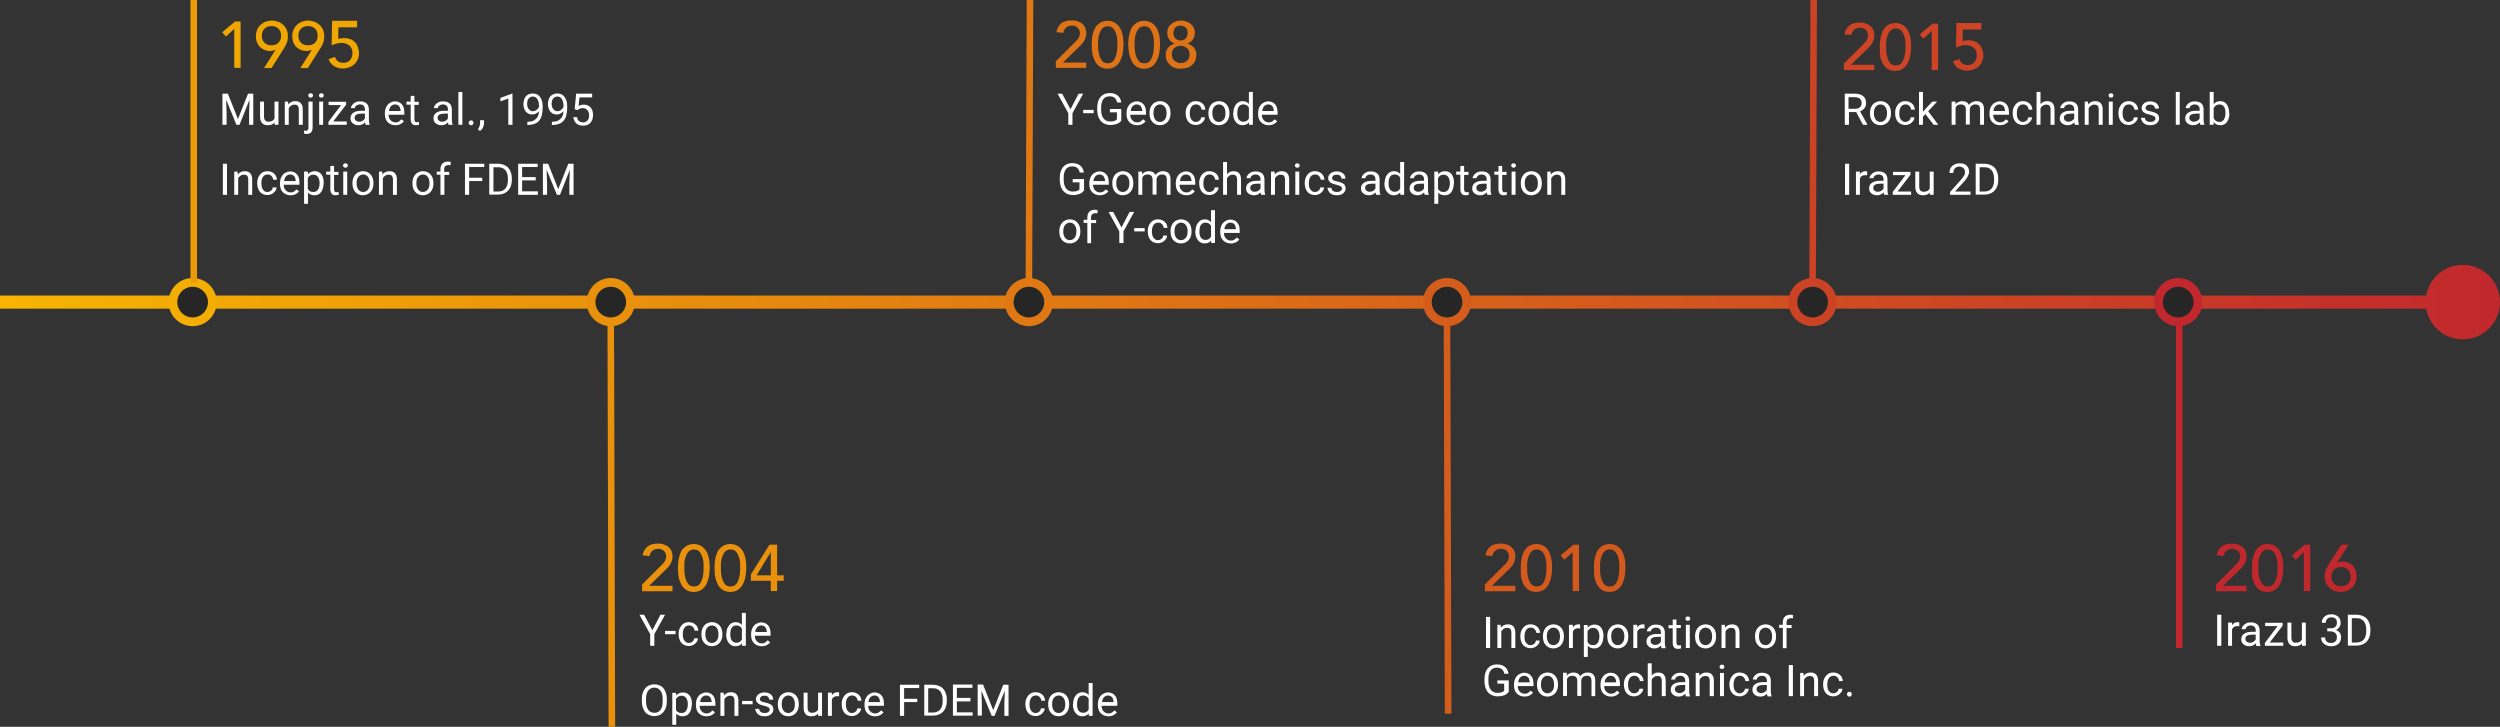 <?xml version="1.0" encoding="utf-8"?>
<!-- Generator: Adobe Illustrator 25.4.1, SVG Export Plug-In . SVG Version: 6.00 Build 0)  -->
<svg version="1.1" id="Layer_1" xmlns="http://www.w3.org/2000/svg" xmlns:xlink="http://www.w3.org/1999/xlink" x="0px" y="0px"
	 viewBox="0 0 1142 332" style="enable-background:new 0 0 1142 332;" xml:space="preserve">
<rect x="0" y="0" width="1142" height="332" fill="#333333" stroke="none"/>
<style type="text/css">
	.st0{enable-background:new    ;}
	.st1{fill:#EFA600;}
	.st2{fill:#DE7216;}
	.st3{fill:#CC4325;}
	.st4{fill:#E9910C;}
	.st5{fill:#D4591D;}
	.st6{fill:#C1282D;}
	.st7{fill:#FFFFFF;}
	.st8{fill:url(#Line-6_00000073708681409195926330000009005665528860548249_);}
	.st9{fill-rule:evenodd;clip-rule:evenodd;fill:#262626;stroke:#F4AD03;stroke-width:4;}
	.st10{fill-rule:evenodd;clip-rule:evenodd;fill:#262626;stroke:#E9910C;stroke-width:4;}
	.st11{fill-rule:evenodd;clip-rule:evenodd;fill:#262626;stroke:#E07813;stroke-width:4;}
	.st12{fill-rule:evenodd;clip-rule:evenodd;fill:#262626;stroke:#D55D1C;stroke-width:4;}
	.st13{fill-rule:evenodd;clip-rule:evenodd;fill:#262626;stroke:#CB4225;stroke-width:4;}
	.st14{fill-rule:evenodd;clip-rule:evenodd;fill:#262626;stroke:#C1272D;stroke-width:4;}
	.st15{fill:none;stroke:#EC9A08;stroke-width:3;stroke-linecap:square;}
	.st16{fill:none;stroke:#E07813;stroke-width:3;stroke-linecap:square;}
	.st17{fill:none;stroke:#CB4225;stroke-width:3;stroke-linecap:square;}
	.st18{fill:none;stroke:#E9910C;stroke-width:3;stroke-linecap:square;}
	.st19{fill:none;stroke:#D55D1C;stroke-width:3;stroke-linecap:square;}
	.st20{fill:none;stroke:#C1272D;stroke-width:3;stroke-linecap:square;}
</style>
<desc>Created with Sketch.</desc>
<g id="desktop">
	<g id="About" transform="translate(-69, -3400)">
		<g id="Company-History" transform="translate(0, 2930)">
			<g id="company_history-timeline" transform="translate(72, 471)">
				<g class="st0">
					<path class="st1" d="M104.1,12.1l-3.9,3.6l-1.7-2l5.9-4.9h2.5V30h-2.9V12.1z"/>
					<path class="st1" d="M122.8,21.8h-0.1c-0.7,0.3-1.4,0.5-2.3,0.5c-0.8,0-1.5-0.1-2.3-0.4c-0.8-0.3-1.5-0.7-2.1-1.2
						c-0.6-0.5-1.1-1.2-1.5-2.1c-0.4-0.8-0.6-1.9-0.6-3s0.2-2.2,0.6-3.1c0.4-0.9,0.9-1.6,1.6-2.2c0.7-0.6,1.4-1.1,2.3-1.4
						c0.9-0.3,1.8-0.5,2.8-0.5s1.9,0.2,2.8,0.5c0.9,0.3,1.6,0.8,2.3,1.4c0.7,0.6,1.2,1.3,1.6,2.2s0.6,1.8,0.6,2.8
						c0,0.7,0,1.3-0.1,1.8s-0.2,1.1-0.4,1.5c-0.2,0.5-0.4,1-0.7,1.5c-0.3,0.5-0.6,1-0.9,1.5l-5.4,8.5h-3.4L122.8,21.8z M125.4,15.3
						c0-0.6-0.1-1.2-0.3-1.8s-0.5-1-0.9-1.4c-0.4-0.4-0.9-0.7-1.4-0.9c-0.5-0.2-1.1-0.3-1.8-0.3c-0.7,0-1.3,0.1-1.8,0.3
						c-0.5,0.2-1,0.5-1.4,0.9s-0.7,0.9-0.9,1.4s-0.3,1.1-0.3,1.8c0,0.6,0.1,1.2,0.3,1.8s0.5,1,0.9,1.4s0.9,0.7,1.4,0.9
						s1.1,0.3,1.8,0.3c0.7,0,1.3-0.1,1.8-0.3s1-0.5,1.4-0.9c0.4-0.4,0.7-0.9,0.9-1.4S125.4,16,125.4,15.3z"/>
					<path class="st1" d="M139.4,21.8h-0.1c-0.7,0.3-1.4,0.5-2.3,0.5c-0.8,0-1.5-0.1-2.3-0.4c-0.8-0.3-1.5-0.7-2.1-1.2
						c-0.6-0.5-1.1-1.2-1.5-2.1c-0.4-0.8-0.6-1.9-0.6-3s0.2-2.2,0.6-3.1c0.4-0.9,0.9-1.6,1.6-2.2c0.7-0.6,1.4-1.1,2.3-1.4
						c0.9-0.3,1.8-0.5,2.8-0.5s1.9,0.2,2.8,0.5c0.9,0.3,1.6,0.8,2.3,1.4c0.7,0.6,1.2,1.3,1.6,2.2s0.6,1.8,0.6,2.8
						c0,0.7,0,1.3-0.1,1.8s-0.2,1.1-0.4,1.5c-0.2,0.5-0.4,1-0.7,1.5c-0.3,0.5-0.6,1-0.9,1.5l-5.4,8.5h-3.4L139.4,21.8z M142.1,15.3
						c0-0.6-0.1-1.2-0.3-1.8s-0.5-1-0.9-1.4c-0.4-0.4-0.9-0.7-1.4-0.9c-0.5-0.2-1.1-0.3-1.8-0.3c-0.7,0-1.3,0.1-1.8,0.3
						c-0.5,0.2-1,0.5-1.4,0.9s-0.7,0.9-0.9,1.4s-0.3,1.1-0.3,1.8c0,0.6,0.1,1.2,0.3,1.8s0.5,1,0.9,1.4s0.9,0.7,1.4,0.9
						s1.1,0.3,1.8,0.3c0.7,0,1.3-0.1,1.8-0.3s1-0.5,1.4-0.9c0.4-0.4,0.7-0.9,0.9-1.4S142.1,16,142.1,15.3z"/>
					<path class="st1" d="M160.2,11.5h-8.6l-0.1,5.3c0.1-0.1,0.3-0.1,0.6-0.2c0.3-0.1,0.5-0.1,0.8-0.1s0.5-0.1,0.8-0.1
						c0.3,0,0.5,0,0.7,0c1,0,1.9,0.2,2.7,0.5s1.5,0.8,2.1,1.4c0.6,0.6,1,1.4,1.3,2.2c0.3,0.9,0.5,1.8,0.5,2.8c0,1.1-0.2,2-0.6,2.9
						c-0.4,0.9-0.9,1.6-1.6,2.2c-0.7,0.6-1.5,1.1-2.4,1.4c-0.9,0.3-1.9,0.5-2.9,0.5c-1.4,0-2.7-0.4-3.9-1.1c-1.2-0.7-2-1.8-2.5-3.2
						l2.9-1c0.4,1,0.9,1.7,1.5,2.1s1.4,0.6,2.4,0.6c0.6,0,1.1-0.1,1.6-0.3s1-0.5,1.3-0.9c0.4-0.4,0.7-0.8,0.9-1.4s0.3-1.2,0.3-1.8
						c0-1.6-0.5-2.7-1.4-3.5c-1-0.8-2.2-1.2-3.7-1.2c-0.5,0-1.2,0.1-2.1,0.3c-0.8,0.2-1.6,0.5-2.3,0.8l0.2-11.2h11.4V11.5z"/>
				</g>
				<g class="st0">
					<path class="st2" d="M479.4,26.9l8.5-8.5c0.3-0.3,0.6-0.6,0.9-0.9c0.3-0.3,0.5-0.7,0.8-1c0.2-0.4,0.4-0.7,0.5-1.1
						c0.1-0.4,0.2-0.8,0.2-1.3c0-0.5-0.1-1-0.3-1.4c-0.2-0.4-0.5-0.8-0.8-1.1c-0.3-0.3-0.7-0.5-1.2-0.7c-0.4-0.2-0.9-0.2-1.4-0.2
						c-1,0-1.9,0.3-2.6,0.9c-0.7,0.6-1.1,1.4-1.3,2.4l-3.1-0.3c0.1-0.9,0.4-1.8,0.8-2.4c0.4-0.7,0.9-1.3,1.5-1.7
						c0.6-0.5,1.3-0.8,2.1-1c0.8-0.2,1.6-0.3,2.6-0.3s1.8,0.1,2.6,0.4c0.8,0.3,1.5,0.6,2.1,1.1c0.6,0.5,1.1,1.1,1.4,1.8
						c0.3,0.7,0.5,1.6,0.5,2.6c0,0.7-0.1,1.4-0.3,2s-0.5,1.2-0.8,1.7c-0.3,0.5-0.7,1-1.2,1.5c-0.4,0.5-0.9,1-1.4,1.4l-7,6.8h10.7V30
						h-13.9V26.9z"/>
					<path class="st2" d="M495.7,19.4c0-0.8,0-1.6,0.1-2.4c0.1-0.8,0.2-1.7,0.4-2.5c0.2-0.8,0.5-1.6,0.8-2.3
						c0.3-0.7,0.8-1.4,1.4-1.9c0.5-0.5,1.2-1,1.9-1.3c0.8-0.3,1.6-0.5,2.6-0.5s1.9,0.2,2.6,0.5c0.8,0.3,1.4,0.8,2,1.3
						c0.5,0.6,1,1.2,1.4,1.9c0.3,0.7,0.6,1.5,0.8,2.3c0.2,0.8,0.4,1.6,0.4,2.5c0.1,0.8,0.1,1.6,0.1,2.4c0,1.1-0.1,2.3-0.3,3.6
						c-0.2,1.3-0.6,2.5-1.1,3.6c-0.5,1.1-1.3,2-2.2,2.7c-1,0.7-2.2,1.1-3.7,1.1s-2.7-0.4-3.7-1.1c-1-0.7-1.7-1.6-2.2-2.7
						c-0.5-1.1-0.9-2.3-1.1-3.6C495.8,21.7,495.7,20.5,495.7,19.4z M498.6,19.4c0,0.7,0,1.5,0.1,2.5c0.1,1,0.3,1.9,0.6,2.8
						c0.3,0.9,0.7,1.6,1.3,2.3c0.6,0.6,1.4,0.9,2.4,0.9s1.8-0.3,2.4-0.9c0.6-0.6,1-1.4,1.3-2.3c0.3-0.9,0.5-1.8,0.6-2.8
						s0.1-1.8,0.1-2.5c0-0.5,0-1,0-1.6c0-0.6-0.1-1.2-0.2-1.9s-0.3-1.2-0.5-1.8c-0.2-0.6-0.5-1.1-0.8-1.6c-0.3-0.5-0.7-0.8-1.2-1.1
						c-0.5-0.3-1-0.4-1.7-0.4c-0.7,0-1.2,0.1-1.7,0.4c-0.5,0.3-0.9,0.7-1.2,1.1c-0.3,0.5-0.6,1-0.8,1.6c-0.2,0.6-0.4,1.2-0.5,1.8
						s-0.2,1.2-0.2,1.9C498.6,18.4,498.6,18.9,498.6,19.4z"/>
					<path class="st2" d="M512.4,19.4c0-0.8,0-1.6,0.1-2.4c0.1-0.8,0.2-1.7,0.4-2.5c0.2-0.8,0.5-1.6,0.8-2.3
						c0.3-0.7,0.8-1.4,1.4-1.9c0.5-0.5,1.2-1,1.9-1.3c0.8-0.3,1.6-0.5,2.6-0.5s1.9,0.2,2.6,0.5c0.8,0.3,1.4,0.8,2,1.3
						c0.5,0.6,1,1.2,1.4,1.9c0.3,0.7,0.6,1.5,0.8,2.3c0.2,0.8,0.4,1.6,0.4,2.5c0.1,0.8,0.1,1.6,0.1,2.4c0,1.1-0.1,2.3-0.3,3.6
						c-0.2,1.3-0.6,2.5-1.1,3.6c-0.5,1.1-1.3,2-2.2,2.7c-1,0.7-2.2,1.1-3.7,1.1S517,30,516,29.3c-1-0.7-1.7-1.6-2.2-2.7
						c-0.5-1.1-0.9-2.3-1.1-3.6C512.5,21.7,512.4,20.5,512.4,19.4z M515.3,19.4c0,0.7,0,1.5,0.1,2.5c0.1,1,0.3,1.9,0.6,2.8
						c0.3,0.9,0.7,1.6,1.3,2.3c0.6,0.6,1.4,0.9,2.4,0.9s1.8-0.3,2.4-0.9c0.6-0.6,1-1.4,1.3-2.3c0.3-0.9,0.5-1.8,0.6-2.8
						s0.1-1.8,0.1-2.5c0-0.5,0-1,0-1.6c0-0.6-0.1-1.2-0.2-1.9s-0.3-1.2-0.5-1.8c-0.2-0.6-0.5-1.1-0.8-1.6c-0.3-0.5-0.7-0.8-1.2-1.1
						c-0.5-0.3-1-0.4-1.7-0.4c-0.7,0-1.2,0.1-1.7,0.4c-0.5,0.3-0.9,0.7-1.2,1.1c-0.3,0.5-0.6,1-0.8,1.6c-0.2,0.6-0.4,1.2-0.5,1.8
						s-0.2,1.2-0.2,1.9C515.3,18.4,515.3,18.9,515.3,19.4z"/>
					<path class="st2" d="M536.4,30.4c-1,0-1.9-0.1-2.7-0.4c-0.9-0.3-1.6-0.7-2.2-1.3c-0.6-0.6-1.1-1.2-1.5-2
						c-0.4-0.8-0.5-1.7-0.5-2.7c0-0.7,0.1-1.3,0.3-1.8c0.2-0.6,0.5-1.1,0.9-1.5c0.4-0.5,0.8-0.8,1.3-1.1c0.5-0.3,1-0.5,1.6-0.7v-0.1
						c-0.4-0.1-0.8-0.3-1.2-0.5c-0.4-0.3-0.8-0.6-1.1-1c-0.3-0.4-0.6-0.9-0.8-1.5c-0.2-0.6-0.3-1.2-0.3-2c0-0.8,0.2-1.5,0.5-2.2
						c0.3-0.6,0.8-1.2,1.4-1.7c0.6-0.5,1.2-0.8,2-1.1s1.5-0.4,2.4-0.4c0.8,0,1.6,0.1,2.4,0.4s1.4,0.6,2,1.1c0.6,0.5,1,1,1.4,1.7
						c0.3,0.7,0.5,1.4,0.5,2.2c0,0.7-0.1,1.4-0.3,2c-0.2,0.6-0.5,1.1-0.8,1.5c-0.3,0.4-0.7,0.7-1.1,1c-0.4,0.3-0.8,0.4-1.2,0.5v0.1
						c0.6,0.2,1.1,0.4,1.6,0.7c0.5,0.3,0.9,0.7,1.3,1.1c0.4,0.4,0.6,1,0.9,1.5c0.2,0.6,0.3,1.2,0.3,1.8c0,1-0.2,1.9-0.5,2.7
						s-0.9,1.5-1.5,2c-0.6,0.6-1.4,1-2.2,1.3C538.2,30.2,537.3,30.4,536.4,30.4z M536.4,27.8c1.2,0,2.2-0.4,2.9-1.1
						c0.8-0.7,1.1-1.7,1.1-2.8c0-0.6-0.1-1.2-0.3-1.7c-0.2-0.5-0.5-0.9-0.9-1.2c-0.4-0.3-0.8-0.6-1.3-0.8c-0.5-0.2-1-0.3-1.6-0.3
						c-1.2,0-2.1,0.4-2.9,1.1c-0.8,0.7-1.1,1.7-1.1,2.8c0,0.6,0.1,1.2,0.3,1.7c0.2,0.5,0.5,0.9,0.9,1.2s0.8,0.6,1.3,0.8
						C535.3,27.8,535.8,27.8,536.4,27.8z M533,14.1c0,0.4,0.1,0.8,0.2,1.2s0.4,0.8,0.6,1.1c0.3,0.3,0.6,0.6,1,0.8
						c0.4,0.2,0.9,0.3,1.4,0.3c0.6,0,1-0.1,1.5-0.3c0.4-0.2,0.8-0.4,1-0.8c0.3-0.3,0.5-0.7,0.6-1.1c0.1-0.4,0.2-0.8,0.2-1.3
						c0-1-0.3-1.8-0.9-2.4c-0.6-0.6-1.4-0.9-2.4-0.9c-0.9,0-1.7,0.3-2.4,0.9C533.4,12.3,533,13.1,533,14.1z"/>
				</g>
				<g class="st0">
					<path class="st3" d="M839.4,27.9l8.5-8.5c0.3-0.3,0.6-0.6,0.9-0.9c0.3-0.3,0.5-0.7,0.8-1c0.2-0.4,0.4-0.7,0.5-1.1
						c0.1-0.4,0.2-0.8,0.2-1.3c0-0.5-0.1-1-0.3-1.4c-0.2-0.4-0.5-0.8-0.8-1.1c-0.3-0.3-0.7-0.5-1.2-0.7s-0.9-0.2-1.4-0.2
						c-1,0-1.9,0.3-2.6,0.9s-1.1,1.4-1.3,2.4l-3.1-0.3c0.1-0.9,0.4-1.8,0.8-2.4c0.4-0.7,0.9-1.3,1.5-1.7c0.6-0.5,1.3-0.8,2.1-1
						c0.8-0.2,1.6-0.3,2.6-0.3s1.8,0.1,2.6,0.4c0.8,0.3,1.5,0.6,2.1,1.1s1.1,1.1,1.4,1.8c0.3,0.7,0.5,1.6,0.5,2.6
						c0,0.7-0.1,1.4-0.3,2c-0.2,0.6-0.5,1.2-0.8,1.7s-0.7,1-1.2,1.5c-0.4,0.5-0.9,1-1.4,1.4l-7,6.8h10.7V31h-13.9V27.9z"/>
					<path class="st3" d="M855.7,20.4c0-0.8,0-1.6,0.1-2.4s0.2-1.7,0.4-2.5c0.2-0.8,0.5-1.6,0.8-2.3c0.3-0.7,0.8-1.4,1.3-1.9
						c0.5-0.5,1.2-1,1.9-1.3c0.8-0.3,1.6-0.5,2.6-0.5s1.9,0.2,2.6,0.5c0.8,0.3,1.4,0.8,2,1.3c0.5,0.6,1,1.2,1.3,1.9s0.6,1.5,0.8,2.3
						c0.2,0.8,0.4,1.6,0.4,2.5c0.1,0.8,0.1,1.6,0.1,2.4c0,1.1-0.1,2.3-0.3,3.6c-0.2,1.3-0.6,2.5-1.1,3.6c-0.5,1.1-1.3,2-2.2,2.7
						c-1,0.7-2.2,1.1-3.7,1.1s-2.7-0.4-3.7-1.1c-1-0.7-1.7-1.6-2.2-2.7c-0.5-1.1-0.9-2.3-1.1-3.6C855.8,22.7,855.7,21.5,855.7,20.4z
						 M858.6,20.4c0,0.7,0,1.5,0.1,2.5s0.3,1.9,0.6,2.8c0.3,0.9,0.7,1.6,1.3,2.3s1.4,0.9,2.4,0.9s1.8-0.3,2.4-0.9
						c0.6-0.6,1-1.4,1.3-2.3c0.3-0.9,0.5-1.8,0.6-2.8s0.1-1.8,0.1-2.5c0-0.5,0-1,0-1.6s-0.1-1.2-0.2-1.9s-0.3-1.2-0.5-1.8
						c-0.2-0.6-0.5-1.1-0.8-1.6c-0.3-0.5-0.7-0.8-1.2-1.1c-0.5-0.3-1.1-0.4-1.7-0.4c-0.7,0-1.2,0.1-1.7,0.4
						c-0.5,0.3-0.9,0.7-1.2,1.1c-0.3,0.5-0.6,1-0.8,1.6c-0.2,0.6-0.4,1.2-0.5,1.8s-0.2,1.2-0.2,1.9
						C858.6,19.4,858.6,19.9,858.6,20.4z"/>
					<path class="st3" d="M879.5,13.1l-3.9,3.6l-1.7-2l5.9-4.9h2.5V31h-2.9V13.1z"/>
					<path class="st3" d="M902.2,12.5h-8.6l-0.1,5.3c0.1-0.1,0.3-0.1,0.6-0.2c0.3-0.1,0.5-0.1,0.8-0.1s0.5-0.1,0.8-0.1
						c0.3,0,0.5,0,0.7,0c1,0,1.9,0.2,2.7,0.5s1.5,0.8,2.1,1.4c0.6,0.6,1,1.4,1.3,2.2c0.3,0.9,0.5,1.8,0.5,2.8c0,1.1-0.2,2-0.6,2.9
						c-0.4,0.9-0.9,1.6-1.6,2.2c-0.7,0.6-1.5,1.1-2.4,1.4c-0.9,0.3-1.9,0.5-2.9,0.5c-1.4,0-2.7-0.4-3.9-1.1c-1.2-0.7-2-1.8-2.5-3.2
						l2.9-1c0.4,1,0.9,1.7,1.5,2.1s1.4,0.6,2.4,0.6c0.6,0,1.1-0.1,1.6-0.3s1-0.5,1.3-0.9c0.4-0.4,0.7-0.8,0.9-1.4s0.3-1.2,0.3-1.8
						c0-1.6-0.5-2.7-1.4-3.5c-1-0.8-2.2-1.2-3.7-1.2c-0.5,0-1.2,0.1-2.1,0.3c-0.8,0.2-1.6,0.5-2.3,0.8l0.2-11.2h11.4V12.5z"/>
				</g>
				<g class="st0">
					<path class="st4" d="M290.4,265.9l8.5-8.5c0.3-0.3,0.6-0.6,0.9-0.9c0.3-0.3,0.5-0.7,0.8-1c0.2-0.4,0.4-0.7,0.5-1.1
						c0.1-0.4,0.2-0.8,0.2-1.3c0-0.5-0.1-1-0.3-1.4c-0.2-0.4-0.5-0.8-0.8-1.1c-0.3-0.3-0.7-0.5-1.2-0.7c-0.4-0.2-0.9-0.2-1.4-0.2
						c-1,0-1.9,0.3-2.6,0.9c-0.7,0.6-1.1,1.4-1.3,2.4l-3.1-0.3c0.1-0.9,0.4-1.8,0.8-2.4c0.4-0.7,0.9-1.3,1.5-1.7
						c0.6-0.5,1.3-0.8,2.1-1c0.8-0.2,1.6-0.3,2.6-0.3s1.8,0.1,2.6,0.4c0.8,0.3,1.5,0.6,2.1,1.1c0.6,0.5,1.1,1.1,1.4,1.8
						c0.3,0.7,0.5,1.6,0.5,2.6c0,0.7-0.1,1.4-0.3,2s-0.5,1.2-0.8,1.7c-0.3,0.5-0.7,1-1.2,1.5c-0.4,0.5-0.9,1-1.4,1.4l-7,6.8h10.7
						v2.5h-13.9V265.9z"/>
					<path class="st4" d="M306.7,258.4c0-0.8,0-1.6,0.1-2.4c0.1-0.8,0.2-1.7,0.4-2.5c0.2-0.8,0.5-1.6,0.8-2.3
						c0.3-0.7,0.8-1.4,1.4-1.9c0.5-0.5,1.2-1,1.9-1.3c0.8-0.3,1.6-0.5,2.6-0.5s1.9,0.2,2.6,0.5c0.8,0.3,1.4,0.8,2,1.3
						c0.5,0.6,1,1.2,1.4,1.9c0.3,0.7,0.6,1.5,0.8,2.3c0.2,0.8,0.4,1.6,0.4,2.5c0.1,0.8,0.1,1.6,0.1,2.4c0,1.1-0.1,2.3-0.3,3.6
						c-0.2,1.3-0.6,2.5-1.1,3.6c-0.5,1.1-1.3,2-2.2,2.7c-1,0.7-2.2,1.1-3.7,1.1s-2.7-0.4-3.7-1.1c-1-0.7-1.7-1.6-2.2-2.7
						c-0.5-1.1-0.9-2.3-1.1-3.6C306.8,260.7,306.7,259.5,306.7,258.4z M309.6,258.4c0,0.7,0,1.5,0.1,2.5c0.1,1,0.3,1.9,0.6,2.8
						c0.3,0.9,0.7,1.6,1.3,2.3c0.6,0.6,1.4,0.9,2.4,0.9s1.8-0.3,2.4-0.9c0.6-0.6,1-1.4,1.3-2.3c0.3-0.9,0.5-1.8,0.6-2.8
						s0.1-1.8,0.1-2.5c0-0.5,0-1,0-1.6c0-0.6-0.1-1.2-0.2-1.9s-0.3-1.2-0.5-1.8c-0.2-0.6-0.5-1.1-0.8-1.6c-0.3-0.5-0.7-0.8-1.2-1.1
						c-0.5-0.3-1-0.4-1.7-0.4c-0.7,0-1.2,0.1-1.7,0.4c-0.5,0.3-0.9,0.7-1.2,1.1c-0.3,0.5-0.6,1-0.8,1.6c-0.2,0.6-0.4,1.2-0.5,1.8
						s-0.2,1.2-0.2,1.9C309.6,257.4,309.6,257.9,309.6,258.4z"/>
					<path class="st4" d="M323.4,258.4c0-0.8,0-1.6,0.1-2.4c0.1-0.8,0.2-1.7,0.4-2.5c0.2-0.8,0.5-1.6,0.8-2.3
						c0.3-0.7,0.8-1.4,1.4-1.9c0.5-0.5,1.2-1,1.9-1.3c0.8-0.3,1.6-0.5,2.6-0.5s1.9,0.2,2.6,0.5c0.8,0.3,1.4,0.8,2,1.3
						c0.5,0.6,1,1.2,1.4,1.9c0.3,0.7,0.6,1.5,0.8,2.3c0.2,0.8,0.4,1.6,0.4,2.5c0.1,0.8,0.1,1.6,0.1,2.4c0,1.1-0.1,2.3-0.3,3.6
						c-0.2,1.3-0.6,2.5-1.1,3.6c-0.5,1.1-1.3,2-2.2,2.7c-1,0.7-2.2,1.1-3.7,1.1s-2.7-0.4-3.7-1.1c-1-0.7-1.7-1.6-2.2-2.7
						c-0.5-1.1-0.9-2.3-1.1-3.6C323.5,260.7,323.4,259.5,323.4,258.4z M326.3,258.4c0,0.7,0,1.5,0.1,2.5c0.1,1,0.3,1.9,0.6,2.8
						c0.3,0.9,0.7,1.6,1.3,2.3c0.6,0.6,1.4,0.9,2.4,0.9s1.8-0.3,2.4-0.9c0.6-0.6,1-1.4,1.3-2.3c0.3-0.9,0.5-1.8,0.6-2.8
						s0.1-1.8,0.1-2.5c0-0.5,0-1,0-1.6c0-0.6-0.1-1.2-0.2-1.9s-0.3-1.2-0.5-1.8c-0.2-0.6-0.5-1.1-0.8-1.6c-0.3-0.5-0.7-0.8-1.2-1.1
						c-0.5-0.3-1-0.4-1.7-0.4c-0.7,0-1.2,0.1-1.7,0.4c-0.5,0.3-0.9,0.7-1.2,1.1c-0.3,0.5-0.6,1-0.8,1.6c-0.2,0.6-0.4,1.2-0.5,1.8
						s-0.2,1.2-0.2,1.9C326.3,257.4,326.3,257.9,326.3,258.4z"/>
					<path class="st4" d="M349.1,264.3h-9.1v-2.9l8.5-13.6h3.5v14h3v2.5h-3v4.7h-2.9V264.3z M349.1,251.2L349.1,251.2l-6.5,10.6h6.5
						V251.2z"/>
				</g>
				<g class="st0">
					<path class="st5" d="M675.4,265.9l8.5-8.5c0.3-0.3,0.6-0.6,0.9-0.9c0.3-0.3,0.5-0.7,0.8-1c0.2-0.4,0.4-0.7,0.5-1.1
						c0.1-0.4,0.2-0.8,0.2-1.3c0-0.5-0.1-1-0.3-1.4c-0.2-0.4-0.5-0.8-0.8-1.1c-0.3-0.3-0.7-0.5-1.2-0.7s-0.9-0.2-1.4-0.2
						c-1,0-1.9,0.3-2.6,0.9s-1.1,1.4-1.3,2.4l-3.1-0.3c0.1-0.9,0.4-1.8,0.8-2.4c0.4-0.7,0.9-1.3,1.5-1.7c0.6-0.5,1.3-0.8,2.1-1
						c0.8-0.2,1.6-0.3,2.6-0.3s1.8,0.1,2.6,0.4c0.8,0.3,1.5,0.6,2.1,1.1s1.1,1.1,1.4,1.8c0.3,0.7,0.5,1.6,0.5,2.6
						c0,0.7-0.1,1.4-0.3,2c-0.2,0.6-0.5,1.2-0.8,1.7s-0.7,1-1.2,1.5c-0.4,0.5-0.9,1-1.4,1.4l-7,6.8h10.7v2.5h-13.9V265.9z"/>
					<path class="st5" d="M691.7,258.4c0-0.8,0-1.6,0.1-2.4s0.2-1.7,0.4-2.5c0.2-0.8,0.5-1.6,0.8-2.3c0.3-0.7,0.8-1.4,1.3-1.9
						c0.5-0.5,1.2-1,1.9-1.3c0.8-0.3,1.6-0.5,2.6-0.5s1.9,0.2,2.6,0.5c0.8,0.3,1.4,0.8,2,1.3c0.5,0.6,1,1.2,1.3,1.9s0.6,1.5,0.8,2.3
						c0.2,0.8,0.4,1.6,0.4,2.5c0.1,0.8,0.1,1.6,0.1,2.4c0,1.1-0.1,2.3-0.3,3.6c-0.2,1.3-0.6,2.5-1.1,3.6c-0.5,1.1-1.3,2-2.2,2.7
						c-1,0.7-2.2,1.1-3.7,1.1s-2.7-0.4-3.7-1.1c-1-0.7-1.7-1.6-2.2-2.7c-0.5-1.1-0.9-2.3-1.1-3.6
						C691.8,260.7,691.7,259.5,691.7,258.4z M694.6,258.4c0,0.7,0,1.5,0.1,2.5s0.3,1.9,0.6,2.8c0.3,0.9,0.7,1.6,1.3,2.3
						s1.4,0.9,2.4,0.9s1.8-0.3,2.4-0.9c0.6-0.6,1-1.4,1.3-2.3c0.3-0.9,0.5-1.8,0.6-2.8s0.1-1.8,0.1-2.5c0-0.5,0-1,0-1.6
						s-0.1-1.2-0.2-1.9s-0.3-1.2-0.5-1.8c-0.2-0.6-0.5-1.1-0.8-1.6c-0.3-0.5-0.7-0.8-1.2-1.1c-0.5-0.3-1.1-0.4-1.7-0.4
						c-0.7,0-1.2,0.1-1.7,0.4c-0.5,0.3-0.9,0.7-1.2,1.1c-0.3,0.5-0.6,1-0.8,1.6c-0.2,0.6-0.4,1.2-0.5,1.8s-0.2,1.2-0.2,1.9
						C694.6,257.4,694.6,257.9,694.6,258.4z"/>
					<path class="st5" d="M715.5,251.1l-3.9,3.6l-1.7-2l5.9-4.9h2.5V269h-2.9V251.1z"/>
					<path class="st5" d="M725.1,258.4c0-0.8,0-1.6,0.1-2.4s0.2-1.7,0.4-2.5c0.2-0.8,0.5-1.6,0.8-2.3s0.8-1.4,1.3-1.9
						c0.6-0.5,1.2-1,2-1.3c0.8-0.3,1.6-0.5,2.6-0.5s1.9,0.2,2.6,0.5c0.8,0.3,1.4,0.8,2,1.3c0.5,0.6,1,1.2,1.3,1.9s0.6,1.5,0.8,2.3
						c0.2,0.8,0.4,1.6,0.4,2.5s0.1,1.6,0.1,2.4c0,1.1-0.1,2.3-0.3,3.6c-0.2,1.3-0.6,2.5-1.1,3.6c-0.5,1.1-1.3,2-2.2,2.7
						c-0.9,0.7-2.2,1.1-3.7,1.1s-2.7-0.4-3.7-1.1c-1-0.7-1.7-1.6-2.2-2.7c-0.5-1.1-0.9-2.3-1.1-3.6
						C725.2,260.7,725.1,259.5,725.1,258.4z M727.9,258.4c0,0.7,0,1.5,0.1,2.5c0.1,1,0.3,1.9,0.6,2.8c0.3,0.9,0.7,1.6,1.3,2.3
						c0.6,0.6,1.4,0.9,2.4,0.9s1.8-0.3,2.4-0.9c0.6-0.6,1-1.4,1.3-2.3c0.3-0.9,0.5-1.8,0.6-2.8s0.1-1.8,0.1-2.5c0-0.5,0-1,0-1.6
						c0-0.6-0.1-1.2-0.2-1.9c-0.1-0.6-0.3-1.2-0.5-1.8c-0.2-0.6-0.5-1.1-0.8-1.6c-0.3-0.5-0.7-0.8-1.2-1.1c-0.5-0.3-1-0.4-1.7-0.4
						c-0.7,0-1.2,0.1-1.7,0.4c-0.5,0.3-0.9,0.7-1.2,1.1c-0.3,0.5-0.6,1-0.8,1.6c-0.2,0.6-0.4,1.2-0.5,1.8c-0.1,0.6-0.2,1.2-0.2,1.9
						C728,257.4,727.9,257.9,727.9,258.4z"/>
				</g>
				<g class="st0">
					<path class="st6" d="M1009.4,265.9l8.5-8.5c0.3-0.3,0.6-0.6,0.9-0.9c0.3-0.3,0.5-0.7,0.8-1c0.2-0.4,0.4-0.7,0.5-1.1
						c0.1-0.4,0.2-0.8,0.2-1.3c0-0.5-0.1-1-0.3-1.4c-0.2-0.4-0.5-0.8-0.8-1.1c-0.3-0.3-0.7-0.5-1.2-0.7s-0.9-0.2-1.4-0.2
						c-1,0-1.9,0.3-2.6,0.9s-1.1,1.4-1.3,2.4l-3.1-0.3c0.1-0.9,0.4-1.8,0.8-2.4c0.4-0.7,0.9-1.3,1.5-1.7c0.6-0.5,1.3-0.8,2.1-1
						c0.8-0.2,1.6-0.3,2.6-0.3s1.8,0.1,2.6,0.4c0.8,0.3,1.5,0.6,2.1,1.1s1.1,1.1,1.4,1.8c0.3,0.7,0.5,1.6,0.5,2.6
						c0,0.7-0.1,1.4-0.3,2c-0.2,0.6-0.5,1.2-0.8,1.7s-0.7,1-1.2,1.5c-0.4,0.5-0.9,1-1.4,1.4l-7,6.8h10.7v2.5h-13.9V265.9z"/>
					<path class="st6" d="M1025.7,258.4c0-0.8,0-1.6,0.1-2.4s0.2-1.7,0.4-2.5c0.2-0.8,0.5-1.6,0.8-2.3c0.3-0.7,0.8-1.4,1.3-1.9
						c0.5-0.5,1.2-1,1.9-1.3c0.8-0.3,1.6-0.5,2.6-0.5s1.9,0.2,2.6,0.5c0.8,0.3,1.4,0.8,2,1.3c0.5,0.6,1,1.2,1.3,1.9s0.6,1.5,0.8,2.3
						c0.2,0.8,0.4,1.6,0.4,2.5c0.1,0.8,0.1,1.6,0.1,2.4c0,1.1-0.1,2.3-0.3,3.6c-0.2,1.3-0.6,2.5-1.1,3.6c-0.5,1.1-1.3,2-2.2,2.7
						c-1,0.7-2.2,1.1-3.7,1.1s-2.7-0.4-3.7-1.1c-1-0.7-1.7-1.6-2.2-2.7c-0.5-1.1-0.9-2.3-1.1-3.6
						C1025.8,260.7,1025.7,259.5,1025.7,258.4z M1028.6,258.4c0,0.7,0,1.5,0.1,2.5s0.3,1.9,0.6,2.8c0.3,0.9,0.7,1.6,1.3,2.3
						s1.4,0.9,2.4,0.9s1.8-0.3,2.4-0.9c0.6-0.6,1-1.4,1.3-2.3c0.3-0.9,0.5-1.8,0.6-2.8s0.1-1.8,0.1-2.5c0-0.5,0-1,0-1.6
						s-0.1-1.2-0.2-1.9s-0.3-1.2-0.5-1.8c-0.2-0.6-0.5-1.1-0.8-1.6c-0.3-0.5-0.7-0.8-1.2-1.1c-0.5-0.3-1.1-0.4-1.7-0.4
						c-0.7,0-1.2,0.1-1.7,0.4c-0.5,0.3-0.9,0.7-1.2,1.1c-0.3,0.5-0.6,1-0.8,1.6c-0.2,0.6-0.4,1.2-0.5,1.8s-0.2,1.2-0.2,1.9
						C1028.6,257.4,1028.6,257.9,1028.6,258.4z"/>
					<path class="st6" d="M1049.5,251.1l-3.9,3.6l-1.7-2l5.9-4.9h2.5V269h-2.9V251.1z"/>
					<path class="st6" d="M1064.6,256h0.1c0.7-0.3,1.4-0.5,2.3-0.5c0.8,0,1.5,0.1,2.3,0.4c0.8,0.3,1.5,0.7,2.1,1.2
						c0.6,0.5,1.1,1.2,1.5,2.1c0.4,0.9,0.6,1.9,0.6,3c0,1.2-0.2,2.2-0.6,3.1s-0.9,1.6-1.6,2.2c-0.7,0.6-1.4,1.1-2.3,1.4
						s-1.8,0.5-2.8,0.5s-1.9-0.2-2.8-0.5c-0.9-0.3-1.7-0.8-2.3-1.4s-1.2-1.3-1.6-2.2s-0.6-1.8-0.6-2.8c0-0.7,0-1.3,0.2-1.8
						c0.1-0.5,0.2-1.1,0.4-1.5c0.2-0.5,0.4-1,0.7-1.4s0.6-1,0.9-1.5l5.4-8.5h3.4L1064.6,256z M1062,262.4c0,0.6,0.1,1.2,0.3,1.8
						s0.5,1,0.9,1.4c0.4,0.4,0.9,0.7,1.4,0.9c0.5,0.2,1.1,0.3,1.8,0.3c0.7,0,1.3-0.1,1.8-0.3c0.5-0.2,1-0.5,1.4-0.9
						c0.4-0.4,0.7-0.9,0.9-1.4c0.2-0.5,0.3-1.1,0.3-1.8c0-0.6-0.1-1.2-0.3-1.8c-0.2-0.5-0.5-1-0.9-1.4c-0.4-0.4-0.9-0.7-1.4-0.9
						c-0.5-0.2-1.1-0.3-1.8-0.3c-0.7,0-1.3,0.1-1.8,0.3c-0.5,0.2-1,0.5-1.4,0.9c-0.4,0.4-0.7,0.9-0.9,1.4S1062,261.8,1062,262.4z"/>
				</g>
				<g class="st0">
					<path class="st7" d="M101.1,41.8l4.6,11.6l4.6-11.6h2.4V56h-1.9v-5.5l0.2-6L106.4,56H105l-4.7-11.5l0.2,5.9V56h-1.9V41.8H101.1
						z"/>
					<path class="st7" d="M122.4,55c-0.7,0.8-1.7,1.2-3.1,1.2c-1.1,0-2-0.3-2.6-1s-0.9-1.6-0.9-2.9v-6.9h1.8v6.8
						c0,1.6,0.7,2.4,2,2.4c1.4,0,2.3-0.5,2.8-1.5v-7.7h1.8V56h-1.7L122.4,55z"/>
					<path class="st7" d="M128.6,45.4l0.1,1.3c0.8-1,1.9-1.5,3.2-1.5c2.2,0,3.4,1.3,3.4,3.8v7h-1.8v-7c0-0.8-0.2-1.3-0.5-1.7
						s-0.9-0.5-1.6-0.5c-0.6,0-1.1,0.2-1.5,0.5s-0.8,0.7-1,1.2V56h-1.8V45.4H128.6z"/>
					<path class="st7" d="M139.8,45.4v11.8c0,2-0.9,3-2.8,3c-0.4,0-0.8-0.1-1.1-0.2v-1.4c0.2,0.1,0.5,0.1,0.8,0.1
						c0.4,0,0.7-0.1,0.9-0.3c0.2-0.2,0.3-0.6,0.3-1.1V45.4H139.8z M137.8,42.6c0-0.3,0.1-0.5,0.3-0.7s0.4-0.3,0.8-0.3
						c0.4,0,0.6,0.1,0.8,0.3s0.3,0.4,0.3,0.7s-0.1,0.5-0.3,0.7s-0.4,0.3-0.8,0.3s-0.6-0.1-0.8-0.3S137.8,42.9,137.8,42.6z"/>
					<path class="st7" d="M142.7,42.6c0-0.3,0.1-0.5,0.3-0.7s0.4-0.3,0.8-0.3s0.6,0.1,0.8,0.3s0.3,0.4,0.3,0.7s-0.1,0.5-0.3,0.7
						s-0.4,0.3-0.8,0.3s-0.6-0.1-0.8-0.3S142.7,42.9,142.7,42.6z M144.6,56h-1.8V45.4h1.8V56z"/>
					<path class="st7" d="M149.2,54.5h6.2V56H147v-1.3l5.8-7.7h-5.7v-1.5h8v1.3L149.2,54.5z"/>
					<path class="st7" d="M164,56c-0.1-0.2-0.2-0.6-0.3-1.1c-0.8,0.9-1.8,1.3-3,1.3c-1,0-1.9-0.3-2.6-0.9s-1-1.3-1-2.2
						c0-1.1,0.4-2,1.3-2.6s2-0.9,3.5-0.9h1.8v-0.8c0-0.6-0.2-1.1-0.6-1.5s-0.9-0.6-1.7-0.6c-0.6,0-1.2,0.2-1.6,0.5s-0.7,0.7-0.7,1.2
						h-1.8c0-0.5,0.2-1,0.6-1.5s0.9-0.9,1.5-1.2s1.3-0.4,2.1-0.4c1.2,0,2.2,0.3,2.9,0.9s1,1.4,1.1,2.5v4.9c0,1,0.1,1.7,0.4,2.3V56
						H164z M161,54.6c0.6,0,1.1-0.1,1.6-0.4s0.9-0.7,1.1-1.1v-2.2h-1.4c-2.2,0-3.3,0.6-3.3,1.9c0,0.6,0.2,1,0.6,1.3
						S160.4,54.6,161,54.6z"/>
					<path class="st7" d="M177.6,56.2c-1.4,0-2.6-0.5-3.5-1.4s-1.3-2.2-1.3-3.8v-0.3c0-1,0.2-2,0.6-2.8s1-1.5,1.7-1.9
						s1.5-0.7,2.3-0.7c1.4,0,2.4,0.5,3.2,1.4s1.1,2.2,1.1,3.9v0.8h-7.2c0,1,0.3,1.9,0.9,2.5s1.3,1,2.2,1c0.6,0,1.2-0.1,1.6-0.4
						s0.8-0.6,1.2-1l1.1,0.9C180.7,55.5,179.4,56.2,177.6,56.2z M177.4,46.7c-0.7,0-1.3,0.3-1.8,0.8s-0.8,1.3-0.9,2.2h5.3v-0.1
						c-0.1-0.9-0.3-1.6-0.7-2.1S178.2,46.7,177.4,46.7z"/>
					<path class="st7" d="M186.3,42.9v2.6h2v1.4h-2v6.6c0,0.4,0.1,0.7,0.3,1s0.5,0.3,0.9,0.3c0.2,0,0.5,0,0.9-0.1V56
						c-0.5,0.1-0.9,0.2-1.4,0.2c-0.8,0-1.4-0.2-1.8-0.7s-0.6-1.2-0.6-2.1v-6.6h-1.9v-1.4h1.9v-2.6H186.3z"/>
					<path class="st7" d="M201.9,56c-0.1-0.2-0.2-0.6-0.3-1.1c-0.8,0.9-1.8,1.3-3,1.3c-1,0-1.9-0.3-2.6-0.9s-1-1.3-1-2.2
						c0-1.1,0.4-2,1.3-2.6s2-0.9,3.5-0.9h1.8v-0.8c0-0.6-0.2-1.1-0.6-1.5s-0.9-0.6-1.7-0.6c-0.6,0-1.2,0.2-1.6,0.5s-0.7,0.7-0.7,1.2
						h-1.8c0-0.5,0.2-1,0.6-1.5s0.9-0.9,1.5-1.2s1.3-0.4,2.1-0.4c1.2,0,2.2,0.3,2.9,0.9s1,1.4,1.1,2.5v4.9c0,1,0.1,1.7,0.4,2.3V56
						H201.9z M198.9,54.6c0.6,0,1.1-0.1,1.6-0.4s0.9-0.7,1.1-1.1v-2.2h-1.4c-2.2,0-3.3,0.6-3.3,1.9c0,0.6,0.2,1,0.6,1.3
						S198.3,54.6,198.9,54.6z"/>
					<path class="st7" d="M208.2,56h-1.8V41h1.8V56z"/>
					<path class="st7" d="M211.1,55.1c0-0.3,0.1-0.6,0.3-0.8s0.5-0.3,0.8-0.3s0.7,0.1,0.8,0.3s0.3,0.5,0.3,0.8
						c0,0.3-0.1,0.5-0.3,0.8s-0.5,0.3-0.8,0.3s-0.6-0.1-0.8-0.3S211.1,55.4,211.1,55.1z"/>
					<path class="st7" d="M216.3,58.8l-1-0.7c0.6-0.9,0.9-1.7,1-2.6v-1.6h1.8v1.4c0,0.7-0.2,1.3-0.5,2S216.8,58.4,216.3,58.8z"/>
					<path class="st7" d="M231,56h-1.8V44l-3.6,1.3v-1.6l5.2-1.9h0.3V56z"/>
					<path class="st7" d="M243.2,49.8c-0.4,0.4-0.8,0.8-1.4,1.1s-1.1,0.4-1.7,0.4c-0.8,0-1.5-0.2-2.1-0.6s-1.1-1-1.4-1.7
						s-0.5-1.5-0.5-2.4c0-1,0.2-1.8,0.5-2.6s0.9-1.3,1.5-1.7s1.4-0.6,2.3-0.6c1.4,0,2.5,0.5,3.3,1.6s1.2,2.5,1.2,4.3V48
						c0,2.8-0.5,4.8-1.6,6.1s-2.7,1.9-5,2h-0.4v-1.5h0.4c1.5,0,2.6-0.4,3.4-1.2C242.7,52.6,243.1,51.4,243.2,49.8z M240.4,49.8
						c0.6,0,1.2-0.2,1.7-0.6s0.9-0.8,1.1-1.4v-0.7c0-1.2-0.3-2.1-0.8-2.9s-1.2-1.1-2-1.1c-0.8,0-1.4,0.3-1.9,0.9s-0.7,1.4-0.7,2.4
						c0,1,0.2,1.8,0.7,2.4S239.6,49.8,240.4,49.8z"/>
					<path class="st7" d="M254.4,49.8c-0.4,0.4-0.8,0.8-1.4,1.1s-1.1,0.4-1.7,0.4c-0.8,0-1.5-0.2-2.1-0.6s-1.1-1-1.4-1.7
						s-0.5-1.5-0.5-2.4c0-1,0.2-1.8,0.5-2.6s0.9-1.3,1.5-1.7s1.4-0.6,2.3-0.6c1.4,0,2.5,0.5,3.3,1.6s1.2,2.5,1.2,4.3V48
						c0,2.8-0.5,4.8-1.6,6.1s-2.7,1.9-5,2h-0.4v-1.5h0.4c1.5,0,2.6-0.4,3.4-1.2C253.9,52.6,254.3,51.4,254.4,49.8z M251.6,49.8
						c0.6,0,1.2-0.2,1.7-0.6s0.9-0.8,1.1-1.4v-0.7c0-1.2-0.3-2.1-0.8-2.9s-1.2-1.1-2-1.1c-0.8,0-1.4,0.3-1.9,0.9s-0.7,1.4-0.7,2.4
						c0,1,0.2,1.8,0.7,2.4S250.8,49.8,251.6,49.8z"/>
					<path class="st7" d="M259.5,48.9l0.7-7.1h7.3v1.7h-5.8l-0.4,3.9c0.7-0.4,1.5-0.6,2.4-0.6c1.3,0,2.3,0.4,3.1,1.3s1.1,2,1.1,3.5
						c0,1.5-0.4,2.6-1.2,3.5s-1.9,1.3-3.3,1.3c-1.3,0-2.3-0.3-3.1-1s-1.2-1.7-1.4-2.9h1.7c0.1,0.8,0.4,1.4,0.9,1.8s1.1,0.6,1.9,0.6
						c0.8,0,1.5-0.3,2-0.9s0.7-1.4,0.7-2.4c0-1-0.3-1.7-0.8-2.3s-1.2-0.9-2.1-0.9c-0.8,0-1.4,0.2-1.9,0.5l-0.5,0.4L259.5,48.9z"/>
				</g>
				<g class="st0">
					<path class="st7" d="M100.7,88h-1.9V73.8h1.9V88z"/>
					<path class="st7" d="M105.5,77.4l0.1,1.3c0.8-1,1.9-1.5,3.2-1.5c2.2,0,3.4,1.3,3.4,3.8v7h-1.8v-7c0-0.8-0.2-1.3-0.5-1.7
						s-0.9-0.5-1.6-0.5c-0.6,0-1.1,0.2-1.5,0.5s-0.8,0.7-1,1.2V88h-1.8V77.4H105.5z"/>
					<path class="st7" d="M119.1,86.7c0.6,0,1.2-0.2,1.7-0.6s0.7-0.9,0.8-1.5h1.7c0,0.6-0.2,1.2-0.6,1.7s-0.9,1-1.5,1.3
						s-1.3,0.5-2,0.5c-1.4,0-2.6-0.5-3.4-1.4s-1.3-2.3-1.3-3.9v-0.3c0-1,0.2-1.9,0.6-2.7s0.9-1.4,1.6-1.9s1.5-0.7,2.5-0.7
						c1.2,0,2.2,0.4,3,1.1s1.2,1.6,1.3,2.8h-1.7c-0.1-0.7-0.3-1.2-0.8-1.7s-1-0.7-1.7-0.7c-0.9,0-1.6,0.3-2.1,1s-0.8,1.6-0.8,2.9
						v0.3c0,1.2,0.3,2.2,0.8,2.8S118.1,86.7,119.1,86.7z"/>
					<path class="st7" d="M129.7,88.2c-1.4,0-2.6-0.5-3.5-1.4s-1.3-2.2-1.3-3.8v-0.3c0-1,0.2-2,0.6-2.8s1-1.5,1.7-1.9
						s1.5-0.7,2.3-0.7c1.4,0,2.4,0.5,3.2,1.4s1.1,2.2,1.1,3.9v0.8h-7.2c0,1,0.3,1.9,0.9,2.5s1.3,1,2.2,1c0.6,0,1.2-0.1,1.6-0.4
						s0.8-0.6,1.2-1l1.1,0.9C132.8,87.5,131.5,88.2,129.7,88.2z M129.5,78.7c-0.7,0-1.3,0.3-1.8,0.8s-0.8,1.3-0.9,2.2h5.3v-0.1
						c-0.1-0.9-0.3-1.6-0.7-2.1S130.2,78.7,129.5,78.7z"/>
					<path class="st7" d="M144.8,82.8c0,1.6-0.4,2.9-1.1,3.9s-1.7,1.5-3,1.5c-1.3,0-2.3-0.4-3-1.2v5.1h-1.8V77.4h1.7l0.1,1.2
						c0.7-0.9,1.8-1.4,3.1-1.4c1.3,0,2.3,0.5,3,1.4s1.1,2.3,1.1,4V82.8z M143,82.6c0-1.2-0.3-2.1-0.8-2.8s-1.2-1-2.1-1
						c-1.1,0-1.9,0.5-2.5,1.5v5c0.5,1,1.4,1.4,2.5,1.4c0.9,0,1.6-0.3,2.1-1S143,84,143,82.6z"/>
					<path class="st7" d="M149.6,74.9v2.6h2v1.4h-2v6.6c0,0.4,0.1,0.7,0.3,1s0.5,0.3,0.9,0.3c0.2,0,0.5,0,0.9-0.1V88
						c-0.5,0.1-0.9,0.2-1.4,0.2c-0.8,0-1.4-0.2-1.8-0.7s-0.6-1.2-0.6-2.1v-6.6h-1.9v-1.4h1.9v-2.6H149.6z"/>
					<path class="st7" d="M153.7,74.6c0-0.3,0.1-0.5,0.3-0.7s0.4-0.3,0.8-0.3s0.6,0.1,0.8,0.3s0.3,0.4,0.3,0.7s-0.1,0.5-0.3,0.7
						s-0.4,0.3-0.8,0.3s-0.6-0.1-0.8-0.3S153.7,74.9,153.7,74.6z M155.6,88h-1.8V77.4h1.8V88z"/>
					<path class="st7" d="M158,82.6c0-1,0.2-2,0.6-2.8s1-1.5,1.7-1.9s1.6-0.7,2.5-0.7c1.4,0,2.6,0.5,3.5,1.5s1.3,2.3,1.3,4v0.1
						c0,1-0.2,2-0.6,2.8s-1,1.5-1.7,1.9s-1.6,0.7-2.5,0.7c-1.4,0-2.6-0.5-3.5-1.5s-1.3-2.3-1.3-4V82.6z M159.9,82.8
						c0,1.2,0.3,2.1,0.8,2.8s1.3,1.1,2.2,1.1c0.9,0,1.6-0.4,2.2-1.1s0.8-1.7,0.8-3c0-1.2-0.3-2.1-0.8-2.8s-1.3-1.1-2.2-1.1
						c-0.9,0-1.6,0.4-2.2,1.1S159.9,81.5,159.9,82.8z"/>
					<path class="st7" d="M171.6,77.4l0.1,1.3c0.8-1,1.9-1.5,3.2-1.5c2.2,0,3.4,1.3,3.4,3.8v7h-1.8v-7c0-0.8-0.2-1.3-0.5-1.7
						s-0.9-0.5-1.6-0.5c-0.6,0-1.1,0.2-1.5,0.5s-0.8,0.7-1,1.2V88h-1.8V77.4H171.6z"/>
					<path class="st7" d="M185.4,82.6c0-1,0.2-2,0.6-2.8s1-1.5,1.7-1.9s1.6-0.7,2.5-0.7c1.4,0,2.6,0.5,3.5,1.5s1.3,2.3,1.3,4v0.1
						c0,1-0.2,2-0.6,2.8s-1,1.5-1.7,1.9s-1.6,0.7-2.5,0.7c-1.4,0-2.6-0.5-3.5-1.5s-1.3-2.3-1.3-4V82.6z M187.2,82.8
						c0,1.2,0.3,2.1,0.8,2.8s1.3,1.1,2.2,1.1c0.9,0,1.6-0.4,2.2-1.1s0.8-1.7,0.8-3c0-1.2-0.3-2.1-0.8-2.8s-1.3-1.1-2.2-1.1
						c-0.9,0-1.6,0.4-2.2,1.1S187.2,81.5,187.2,82.8z"/>
					<path class="st7" d="M198.2,88v-9.2h-1.7v-1.4h1.7v-1.1c0-1.1,0.3-2,0.9-2.6s1.5-0.9,2.6-0.9c0.4,0,0.8,0.1,1.2,0.2l-0.1,1.5
						c-0.3-0.1-0.6-0.1-1-0.1c-0.6,0-1,0.2-1.4,0.5s-0.5,0.8-0.5,1.5v1.1h2.3v1.4H200V88H198.2z"/>
					<path class="st7" d="M217.3,81.7h-6V88h-1.9V73.8h8.8v1.5h-6.9v4.9h6V81.7z"/>
					<path class="st7" d="M220.5,88V73.8h4c1.2,0,2.3,0.3,3.3,0.8s1.7,1.3,2.2,2.3s0.8,2.2,0.8,3.5v0.9c0,1.3-0.3,2.5-0.8,3.5
						s-1.3,1.8-2.2,2.3s-2.1,0.8-3.4,0.8H220.5z M222.4,75.3v11.2h2c1.4,0,2.6-0.4,3.4-1.3s1.2-2.2,1.2-3.8v-0.8
						c0-1.6-0.4-2.9-1.1-3.8c-0.8-0.9-1.8-1.4-3.2-1.4H222.4z"/>
					<path class="st7" d="M241.7,81.4h-6.2v5h7.2V88h-9V73.8h8.9v1.5h-7.1v4.6h6.2V81.4z"/>
					<path class="st7" d="M247.4,73.8l4.6,11.6l4.6-11.6h2.4V88h-1.9v-5.5l0.2-6L252.8,88h-1.4l-4.7-11.5l0.2,5.9V88H245V73.8H247.4
						z"/>
				</g>
				<g class="st0">
					<path class="st7" d="M295,286.9l3.7-7.1h2.1l-4.9,8.9v5.3H294v-5.3l-4.9-8.9h2.1L295,286.9z"/>
					<path class="st7" d="M305.6,288.7h-4.8v-1.5h4.8V288.7z"/>
					<path class="st7" d="M311.6,292.7c0.6,0,1.2-0.2,1.7-0.6s0.7-0.9,0.8-1.5h1.7c0,0.6-0.2,1.2-0.6,1.7s-0.9,1-1.5,1.3
						s-1.3,0.5-2,0.5c-1.4,0-2.6-0.5-3.4-1.4s-1.3-2.3-1.3-3.9v-0.3c0-1,0.2-1.9,0.6-2.7s0.9-1.4,1.6-1.9s1.5-0.7,2.5-0.7
						c1.2,0,2.2,0.4,3,1.1s1.2,1.6,1.3,2.8h-1.7c-0.1-0.7-0.3-1.2-0.8-1.7s-1-0.7-1.7-0.7c-0.9,0-1.6,0.3-2.1,1s-0.8,1.6-0.8,2.9
						v0.3c0,1.2,0.3,2.2,0.8,2.8S310.7,292.7,311.6,292.7z"/>
					<path class="st7" d="M317.4,288.6c0-1,0.2-2,0.6-2.8s1-1.5,1.7-1.9s1.6-0.7,2.5-0.7c1.4,0,2.6,0.5,3.5,1.5s1.3,2.3,1.3,4v0.1
						c0,1-0.2,2-0.6,2.8s-1,1.5-1.7,1.9s-1.6,0.7-2.5,0.7c-1.4,0-2.6-0.5-3.5-1.5s-1.3-2.3-1.3-4V288.6z M319.2,288.8
						c0,1.2,0.3,2.1,0.8,2.8s1.3,1.1,2.2,1.1c0.9,0,1.6-0.4,2.2-1.1s0.8-1.7,0.8-3c0-1.2-0.3-2.1-0.8-2.8s-1.3-1.1-2.2-1.1
						c-0.9,0-1.6,0.4-2.2,1.1S319.2,287.5,319.2,288.8z"/>
					<path class="st7" d="M328.8,288.6c0-1.6,0.4-2.9,1.2-3.9s1.8-1.5,3-1.5c1.2,0,2.2,0.4,2.9,1.3V279h1.8v15h-1.7l-0.1-1.1
						c-0.7,0.9-1.7,1.3-3,1.3c-1.2,0-2.2-0.5-3-1.5s-1.2-2.3-1.2-3.9V288.6z M330.6,288.8c0,1.2,0.2,2.1,0.7,2.8s1.2,1,2.1,1
						c1.1,0,2-0.5,2.5-1.5v-4.9c-0.5-1-1.4-1.5-2.5-1.5c-0.9,0-1.6,0.3-2.1,1S330.6,287.5,330.6,288.8z"/>
					<path class="st7" d="M344.9,294.2c-1.4,0-2.6-0.5-3.5-1.4s-1.3-2.2-1.3-3.8v-0.3c0-1,0.2-2,0.6-2.8s1-1.5,1.7-1.9
						s1.5-0.7,2.3-0.7c1.4,0,2.4,0.5,3.2,1.4s1.1,2.2,1.1,3.9v0.8h-7.2c0,1,0.3,1.9,0.9,2.5s1.3,1,2.2,1c0.6,0,1.2-0.1,1.6-0.4
						s0.8-0.6,1.2-1l1.1,0.9C348,293.5,346.7,294.2,344.9,294.2z M344.7,284.7c-0.7,0-1.3,0.3-1.8,0.8s-0.8,1.3-0.9,2.2h5.3v-0.1
						c-0.1-0.9-0.3-1.6-0.7-2.1S345.5,284.7,344.7,284.7z"/>
				</g>
				<g class="st0">
					<path class="st7" d="M301.6,319.3c0,1.4-0.2,2.6-0.7,3.6s-1.1,1.8-2,2.4s-1.9,0.8-3,0.8c-1.1,0-2.1-0.3-3-0.8s-1.5-1.3-2-2.4
						s-0.7-2.2-0.7-3.5v-1c0-1.4,0.2-2.6,0.7-3.6s1.1-1.9,2-2.4s1.9-0.8,3-0.8c1.1,0,2.1,0.3,3,0.8s1.5,1.3,2,2.4s0.7,2.3,0.7,3.6
						V319.3z M299.7,318.4c0-1.7-0.3-3-1-3.9s-1.6-1.4-2.8-1.4c-1.2,0-2.1,0.5-2.8,1.4s-1,2.2-1,3.8v1c0,1.6,0.3,2.9,1,3.9
						s1.6,1.4,2.8,1.4c1.2,0,2.1-0.4,2.8-1.3s1-2.1,1-3.8V318.4z"/>
					<path class="st7" d="M313,320.8c0,1.6-0.4,2.9-1.1,3.9s-1.7,1.5-3,1.5c-1.3,0-2.3-0.4-3-1.2v5.1h-1.8v-14.6h1.7l0.1,1.2
						c0.7-0.9,1.8-1.4,3.1-1.4c1.3,0,2.3,0.5,3,1.4s1.1,2.3,1.1,4V320.8z M311.2,320.6c0-1.2-0.3-2.1-0.8-2.8s-1.2-1-2.1-1
						c-1.1,0-1.9,0.5-2.5,1.5v5c0.5,1,1.4,1.4,2.5,1.4c0.9,0,1.6-0.3,2.1-1S311.2,322,311.2,320.6z"/>
					<path class="st7" d="M319.7,326.2c-1.4,0-2.6-0.5-3.5-1.4s-1.3-2.2-1.3-3.8v-0.3c0-1,0.2-2,0.6-2.8s1-1.5,1.7-1.9
						s1.5-0.7,2.3-0.7c1.4,0,2.4,0.5,3.2,1.4s1.1,2.2,1.1,3.9v0.8h-7.2c0,1,0.3,1.9,0.9,2.5s1.3,1,2.2,1c0.6,0,1.2-0.1,1.6-0.4
						s0.8-0.6,1.2-1l1.1,0.9C322.8,325.5,321.5,326.2,319.7,326.2z M319.5,316.7c-0.7,0-1.3,0.3-1.8,0.8s-0.8,1.3-0.9,2.2h5.3v-0.1
						c-0.1-0.9-0.3-1.6-0.7-2.1S320.3,316.7,319.5,316.7z"/>
					<path class="st7" d="M327.6,315.4l0.1,1.3c0.8-1,1.9-1.5,3.2-1.5c2.2,0,3.4,1.3,3.4,3.8v7h-1.8v-7c0-0.8-0.2-1.3-0.5-1.7
						s-0.9-0.5-1.6-0.5c-0.6,0-1.1,0.2-1.5,0.5s-0.8,0.7-1,1.2v7.5h-1.8v-10.6H327.6z"/>
					<path class="st7" d="M340.7,320.7H336v-1.5h4.8V320.7z"/>
					<path class="st7" d="M348.6,323.2c0-0.5-0.2-0.9-0.6-1.1s-1-0.5-1.9-0.7s-1.6-0.4-2.2-0.7s-0.9-0.6-1.2-1s-0.4-0.8-0.4-1.3
						c0-0.9,0.4-1.6,1.1-2.2s1.7-0.9,2.8-0.9c1.2,0,2.2,0.3,2.9,0.9s1.1,1.4,1.1,2.4h-1.8c0-0.5-0.2-0.9-0.6-1.3s-0.9-0.5-1.6-0.5
						c-0.7,0-1.2,0.1-1.5,0.4s-0.6,0.7-0.6,1.1c0,0.4,0.2,0.8,0.5,1s1,0.4,1.9,0.6s1.6,0.4,2.2,0.7s1,0.6,1.2,1s0.4,0.9,0.4,1.4
						c0,0.9-0.4,1.7-1.1,2.3s-1.7,0.9-2.9,0.9c-0.8,0-1.6-0.1-2.2-0.4s-1.2-0.7-1.5-1.3s-0.6-1.1-0.6-1.7h1.8c0,0.6,0.3,1.1,0.7,1.4
						s1,0.5,1.8,0.5c0.7,0,1.2-0.1,1.6-0.4S348.6,323.7,348.6,323.2z"/>
					<path class="st7" d="M352.3,320.6c0-1,0.2-2,0.6-2.8s1-1.5,1.7-1.9s1.6-0.7,2.5-0.7c1.4,0,2.6,0.5,3.5,1.5s1.3,2.3,1.3,4v0.1
						c0,1-0.2,2-0.6,2.8s-1,1.5-1.7,1.9s-1.6,0.7-2.5,0.7c-1.4,0-2.6-0.5-3.5-1.5s-1.3-2.3-1.3-4V320.6z M354.1,320.8
						c0,1.2,0.3,2.1,0.8,2.8s1.3,1.1,2.2,1.1c0.9,0,1.6-0.4,2.2-1.1s0.8-1.7,0.8-3c0-1.2-0.3-2.1-0.8-2.8s-1.3-1.1-2.2-1.1
						c-0.9,0-1.6,0.4-2.2,1.1S354.1,319.5,354.1,320.8z"/>
					<path class="st7" d="M370.7,325c-0.7,0.8-1.7,1.2-3.1,1.2c-1.1,0-2-0.3-2.6-1s-0.9-1.6-0.9-2.9v-6.9h1.8v6.8
						c0,1.6,0.7,2.4,2,2.4c1.4,0,2.3-0.5,2.8-1.5v-7.7h1.8V326h-1.7L370.7,325z"/>
					<path class="st7" d="M380.3,317.1c-0.3,0-0.6-0.1-0.9-0.1c-1.2,0-2,0.5-2.4,1.5v7.5h-1.8v-10.6h1.8l0,1.2
						c0.6-0.9,1.4-1.4,2.5-1.4c0.4,0,0.6,0,0.8,0.1V317.1z"/>
					<path class="st7" d="M386.1,324.7c0.6,0,1.2-0.2,1.7-0.6s0.7-0.9,0.8-1.5h1.7c0,0.6-0.2,1.2-0.6,1.7s-0.9,1-1.5,1.3
						s-1.3,0.5-2,0.5c-1.4,0-2.6-0.5-3.4-1.4s-1.3-2.3-1.3-3.9v-0.3c0-1,0.2-1.9,0.6-2.7s0.9-1.4,1.6-1.9s1.5-0.7,2.5-0.7
						c1.2,0,2.2,0.4,3,1.1s1.2,1.6,1.3,2.8h-1.7c-0.1-0.7-0.3-1.2-0.8-1.7s-1-0.7-1.7-0.7c-0.9,0-1.6,0.3-2.1,1s-0.8,1.6-0.8,2.9
						v0.3c0,1.2,0.3,2.2,0.8,2.8S385.1,324.7,386.1,324.7z"/>
					<path class="st7" d="M396.7,326.2c-1.4,0-2.6-0.5-3.5-1.4s-1.3-2.2-1.3-3.8v-0.3c0-1,0.2-2,0.6-2.8s1-1.5,1.7-1.9
						s1.5-0.7,2.3-0.7c1.4,0,2.4,0.5,3.2,1.4s1.1,2.2,1.1,3.9v0.8h-7.2c0,1,0.3,1.9,0.9,2.5s1.3,1,2.2,1c0.6,0,1.2-0.1,1.6-0.4
						s0.8-0.6,1.2-1l1.1,0.9C399.8,325.5,398.4,326.2,396.7,326.2z M396.4,316.7c-0.7,0-1.3,0.3-1.8,0.8s-0.8,1.3-0.9,2.2h5.3v-0.1
						c-0.1-0.9-0.3-1.6-0.7-2.1S397.2,316.7,396.4,316.7z"/>
					<path class="st7" d="M416,319.7h-6v6.3h-1.9v-14.2h8.8v1.5H410v4.9h6V319.7z"/>
					<path class="st7" d="M419.2,326v-14.2h4c1.2,0,2.3,0.3,3.3,0.8s1.7,1.3,2.2,2.3s0.8,2.2,0.8,3.5v0.9c0,1.3-0.3,2.5-0.8,3.5
						s-1.3,1.8-2.2,2.3s-2.1,0.8-3.4,0.8H419.2z M421,313.3v11.2h2c1.4,0,2.6-0.4,3.4-1.3s1.2-2.2,1.2-3.8v-0.8
						c0-1.6-0.4-2.9-1.1-3.8c-0.8-0.9-1.8-1.4-3.2-1.4H421z"/>
					<path class="st7" d="M440.3,319.4h-6.2v5h7.2v1.5h-9v-14.2h8.9v1.5h-7.1v4.6h6.2V319.4z"/>
					<path class="st7" d="M446.1,311.8l4.6,11.6l4.6-11.6h2.4V326h-1.9v-5.5l0.2-6l-4.7,11.5H450l-4.7-11.5l0.2,5.9v5.5h-1.9v-14.2
						H446.1z"/>
					<path class="st7" d="M470,324.7c0.6,0,1.2-0.2,1.7-0.6s0.7-0.9,0.8-1.5h1.7c0,0.6-0.2,1.2-0.6,1.7s-0.9,1-1.5,1.3
						s-1.3,0.5-2,0.5c-1.4,0-2.6-0.5-3.4-1.4s-1.3-2.3-1.3-3.9v-0.3c0-1,0.2-1.9,0.6-2.7s0.9-1.4,1.6-1.9s1.5-0.7,2.5-0.7
						c1.2,0,2.2,0.4,3,1.1s1.2,1.6,1.3,2.8h-1.7c-0.1-0.7-0.3-1.2-0.8-1.7s-1-0.7-1.7-0.7c-0.9,0-1.6,0.3-2.1,1s-0.8,1.6-0.8,2.9
						v0.3c0,1.2,0.3,2.2,0.8,2.8S469.1,324.7,470,324.7z"/>
					<path class="st7" d="M475.8,320.6c0-1,0.2-2,0.6-2.8s1-1.5,1.7-1.9s1.6-0.7,2.5-0.7c1.4,0,2.6,0.5,3.5,1.5s1.3,2.3,1.3,4v0.1
						c0,1-0.2,2-0.6,2.8s-1,1.5-1.7,1.9s-1.6,0.7-2.5,0.7c-1.4,0-2.6-0.5-3.5-1.5s-1.3-2.3-1.3-4V320.6z M477.6,320.8
						c0,1.2,0.3,2.1,0.8,2.8s1.3,1.1,2.2,1.1c0.9,0,1.6-0.4,2.2-1.1s0.8-1.7,0.8-3c0-1.2-0.3-2.1-0.8-2.8s-1.3-1.1-2.2-1.1
						c-0.9,0-1.6,0.4-2.2,1.1S477.6,319.5,477.6,320.8z"/>
					<path class="st7" d="M487.2,320.6c0-1.6,0.4-2.9,1.2-3.9s1.8-1.5,3-1.5c1.2,0,2.2,0.4,2.9,1.3V311h1.8v15h-1.7l-0.1-1.1
						c-0.7,0.9-1.7,1.3-3,1.3c-1.2,0-2.2-0.5-3-1.5s-1.2-2.3-1.2-3.9V320.6z M489,320.8c0,1.2,0.2,2.1,0.7,2.8s1.2,1,2.1,1
						c1.1,0,2-0.5,2.5-1.5v-4.9c-0.5-1-1.4-1.5-2.5-1.5c-0.9,0-1.6,0.3-2.1,1S489,319.5,489,320.8z"/>
					<path class="st7" d="M503.3,326.2c-1.4,0-2.6-0.5-3.5-1.4s-1.3-2.2-1.3-3.8v-0.3c0-1,0.2-2,0.6-2.8s1-1.5,1.7-1.9
						s1.5-0.7,2.3-0.7c1.4,0,2.4,0.5,3.2,1.4s1.1,2.2,1.1,3.9v0.8h-7.2c0,1,0.3,1.9,0.9,2.5s1.3,1,2.2,1c0.6,0,1.2-0.1,1.6-0.4
						s0.8-0.6,1.2-1l1.1,0.9C506.4,325.5,505.1,326.2,503.3,326.2z M503.1,316.7c-0.7,0-1.3,0.3-1.8,0.8s-0.8,1.3-0.9,2.2h5.3v-0.1
						c-0.1-0.9-0.3-1.6-0.7-2.1S503.8,316.7,503.1,316.7z"/>
				</g>
				<g class="st0">
					<path class="st7" d="M486,48.9l3.7-7.1h2.1l-4.9,8.9V56H485v-5.3l-4.9-8.9h2.1L486,48.9z"/>
					<path class="st7" d="M496.6,50.7h-4.8v-1.5h4.8V50.7z"/>
					<path class="st7" d="M509.2,54.1c-0.5,0.7-1.2,1.2-2,1.5s-1.9,0.5-3,0.5c-1.2,0-2.2-0.3-3.1-0.8s-1.6-1.3-2.1-2.3
						s-0.7-2.2-0.8-3.5v-1.2c0-2.1,0.5-3.8,1.5-5s2.4-1.8,4.2-1.8c1.5,0,2.7,0.4,3.6,1.1s1.5,1.8,1.7,3.2h-1.9
						c-0.4-1.9-1.5-2.8-3.4-2.8c-1.3,0-2.2,0.4-2.9,1.3s-1,2.2-1,3.8v1.2c0,1.6,0.4,2.9,1.1,3.8s1.7,1.4,3,1.4
						c0.7,0,1.3-0.1,1.8-0.2c0.5-0.2,1-0.4,1.3-0.8v-3.2H504v-1.5h5.2V54.1z"/>
					<path class="st7" d="M516.4,56.2c-1.4,0-2.6-0.5-3.5-1.4s-1.3-2.2-1.3-3.8v-0.3c0-1,0.2-2,0.6-2.8s1-1.5,1.7-1.9
						s1.5-0.7,2.3-0.7c1.4,0,2.4,0.5,3.2,1.4s1.1,2.2,1.1,3.9v0.8h-7.2c0,1,0.3,1.9,0.9,2.5s1.3,1,2.2,1c0.6,0,1.2-0.1,1.6-0.4
						s0.8-0.6,1.2-1l1.1,0.9C519.5,55.5,518.2,56.2,516.4,56.2z M516.2,46.7c-0.7,0-1.3,0.3-1.8,0.8s-0.8,1.3-0.9,2.2h5.3v-0.1
						c-0.1-0.9-0.3-1.6-0.7-2.1S516.9,46.7,516.2,46.7z"/>
					<path class="st7" d="M522.1,50.6c0-1,0.2-2,0.6-2.8s1-1.5,1.7-1.9s1.6-0.7,2.5-0.7c1.4,0,2.6,0.5,3.5,1.5s1.3,2.3,1.3,4v0.1
						c0,1-0.2,2-0.6,2.8s-1,1.5-1.7,1.9s-1.6,0.7-2.5,0.7c-1.4,0-2.6-0.5-3.5-1.5s-1.3-2.3-1.3-4V50.6z M523.9,50.8
						c0,1.2,0.3,2.1,0.8,2.8s1.3,1.1,2.2,1.1c0.9,0,1.6-0.4,2.2-1.1s0.8-1.7,0.8-3c0-1.2-0.3-2.1-0.8-2.8s-1.3-1.1-2.2-1.1
						c-0.9,0-1.6,0.4-2.2,1.1S523.9,49.5,523.9,50.8z"/>
					<path class="st7" d="M543.2,54.7c0.6,0,1.2-0.2,1.7-0.6s0.7-0.9,0.8-1.5h1.7c0,0.6-0.2,1.2-0.6,1.7s-0.9,1-1.5,1.3
						s-1.3,0.5-2,0.5c-1.4,0-2.6-0.5-3.4-1.4s-1.3-2.3-1.3-3.9v-0.3c0-1,0.2-1.9,0.6-2.7s0.9-1.4,1.6-1.9s1.5-0.7,2.5-0.7
						c1.2,0,2.2,0.4,3,1.1s1.2,1.6,1.3,2.8h-1.7c-0.1-0.7-0.3-1.2-0.8-1.7s-1-0.7-1.7-0.7c-0.9,0-1.6,0.3-2.1,1s-0.8,1.6-0.8,2.9
						v0.3c0,1.2,0.3,2.2,0.8,2.8S542.3,54.7,543.2,54.7z"/>
					<path class="st7" d="M549,50.6c0-1,0.2-2,0.6-2.8s1-1.5,1.7-1.9s1.6-0.7,2.5-0.7c1.4,0,2.6,0.5,3.5,1.5s1.3,2.3,1.3,4v0.1
						c0,1-0.2,2-0.6,2.8s-1,1.5-1.7,1.9s-1.6,0.7-2.5,0.7c-1.4,0-2.6-0.5-3.5-1.5s-1.3-2.3-1.3-4V50.6z M550.8,50.8
						c0,1.2,0.3,2.1,0.8,2.8s1.3,1.1,2.2,1.1c0.9,0,1.6-0.4,2.2-1.1s0.8-1.7,0.8-3c0-1.2-0.3-2.1-0.8-2.8s-1.3-1.1-2.2-1.1
						c-0.9,0-1.6,0.4-2.2,1.1S550.8,49.5,550.8,50.8z"/>
					<path class="st7" d="M560.4,50.6c0-1.6,0.4-2.9,1.2-3.9s1.8-1.5,3-1.5c1.2,0,2.2,0.4,2.9,1.3V41h1.8v15h-1.7l-0.1-1.1
						c-0.7,0.9-1.7,1.3-3,1.3c-1.2,0-2.2-0.5-3-1.5s-1.2-2.3-1.2-3.9V50.6z M562.2,50.8c0,1.2,0.2,2.1,0.7,2.8s1.2,1,2.1,1
						c1.1,0,2-0.5,2.5-1.5v-4.9c-0.5-1-1.4-1.5-2.5-1.5c-0.9,0-1.6,0.3-2.1,1S562.2,49.5,562.2,50.8z"/>
					<path class="st7" d="M576.5,56.2c-1.4,0-2.6-0.5-3.5-1.4s-1.3-2.2-1.3-3.8v-0.3c0-1,0.2-2,0.6-2.8s1-1.5,1.7-1.9
						s1.5-0.7,2.3-0.7c1.4,0,2.4,0.5,3.2,1.4s1.1,2.2,1.1,3.9v0.8h-7.2c0,1,0.3,1.9,0.9,2.5s1.3,1,2.2,1c0.6,0,1.2-0.1,1.6-0.4
						s0.8-0.6,1.2-1l1.1,0.9C579.6,55.5,578.3,56.2,576.5,56.2z M576.3,46.7c-0.7,0-1.3,0.3-1.8,0.8s-0.8,1.3-0.9,2.2h5.3v-0.1
						c-0.1-0.9-0.3-1.6-0.7-2.1S577,46.7,576.3,46.7z"/>
				</g>
				<g class="st0">
					<path class="st7" d="M492.1,86.1c-0.5,0.7-1.2,1.2-2,1.5s-1.9,0.5-3,0.5c-1.2,0-2.2-0.3-3.1-0.8s-1.6-1.3-2.1-2.3
						s-0.7-2.2-0.8-3.5v-1.2c0-2.1,0.5-3.8,1.5-5s2.4-1.8,4.2-1.8c1.5,0,2.7,0.4,3.6,1.1s1.5,1.8,1.7,3.2h-1.9
						c-0.4-1.9-1.5-2.8-3.4-2.8c-1.3,0-2.2,0.4-2.9,1.3s-1,2.2-1,3.8v1.2c0,1.6,0.4,2.9,1.1,3.8s1.7,1.4,3,1.4
						c0.7,0,1.3-0.1,1.8-0.2c0.5-0.2,1-0.4,1.3-0.8v-3.2H487v-1.5h5.2V86.1z"/>
					<path class="st7" d="M499.4,88.2c-1.4,0-2.6-0.5-3.5-1.4s-1.3-2.2-1.3-3.8v-0.3c0-1,0.2-2,0.6-2.8s1-1.5,1.7-1.9
						s1.5-0.7,2.3-0.7c1.4,0,2.4,0.5,3.2,1.4s1.1,2.2,1.1,3.9v0.8h-7.2c0,1,0.3,1.9,0.9,2.5s1.3,1,2.2,1c0.6,0,1.2-0.1,1.6-0.4
						s0.8-0.6,1.2-1l1.1,0.9C502.5,87.5,501.1,88.2,499.4,88.2z M499.2,78.7c-0.7,0-1.3,0.3-1.8,0.8s-0.8,1.3-0.9,2.2h5.3v-0.1
						c-0.1-0.9-0.3-1.6-0.7-2.1S499.9,78.7,499.2,78.7z"/>
					<path class="st7" d="M505.1,82.6c0-1,0.2-2,0.6-2.8s1-1.5,1.7-1.9s1.6-0.7,2.5-0.7c1.4,0,2.6,0.5,3.5,1.5s1.3,2.3,1.3,4v0.1
						c0,1-0.2,2-0.6,2.8s-1,1.5-1.7,1.9s-1.6,0.7-2.5,0.7c-1.4,0-2.6-0.5-3.5-1.5s-1.3-2.3-1.3-4V82.6z M506.9,82.8
						c0,1.2,0.3,2.1,0.8,2.8s1.3,1.1,2.2,1.1c0.9,0,1.6-0.4,2.2-1.1s0.8-1.7,0.8-3c0-1.2-0.3-2.1-0.8-2.8s-1.3-1.1-2.2-1.1
						c-0.9,0-1.6,0.4-2.2,1.1S506.9,81.5,506.9,82.8z"/>
					<path class="st7" d="M518.7,77.4l0,1.2c0.8-0.9,1.8-1.4,3.1-1.4c1.5,0,2.5,0.6,3,1.7c0.4-0.5,0.8-0.9,1.4-1.2s1.2-0.5,2-0.5
						c2.3,0,3.5,1.2,3.5,3.7V88H530v-7c0-0.8-0.2-1.3-0.5-1.7s-0.9-0.6-1.7-0.6c-0.7,0-1.2,0.2-1.7,0.6s-0.7,0.9-0.8,1.6v7h-1.8
						v-6.9c0-1.5-0.8-2.3-2.3-2.3c-1.2,0-2,0.5-2.4,1.5V88H517V77.4H518.7z"/>
					<path class="st7" d="M538.9,88.2c-1.4,0-2.6-0.5-3.5-1.4s-1.3-2.2-1.3-3.8v-0.3c0-1,0.2-2,0.6-2.8s1-1.5,1.7-1.9
						s1.5-0.7,2.3-0.7c1.4,0,2.4,0.5,3.2,1.4s1.1,2.2,1.1,3.9v0.8h-7.2c0,1,0.3,1.9,0.9,2.5s1.3,1,2.2,1c0.6,0,1.2-0.1,1.6-0.4
						s0.8-0.6,1.2-1l1.1,0.9C542,87.5,540.7,88.2,538.9,88.2z M538.7,78.7c-0.7,0-1.3,0.3-1.8,0.8s-0.8,1.3-0.9,2.2h5.3v-0.1
						c-0.1-0.9-0.3-1.6-0.7-2.1S539.4,78.7,538.7,78.7z"/>
					<path class="st7" d="M549.4,86.7c0.6,0,1.2-0.2,1.7-0.6s0.7-0.9,0.8-1.5h1.7c0,0.6-0.2,1.2-0.6,1.7s-0.9,1-1.5,1.3
						s-1.3,0.5-2,0.5c-1.4,0-2.6-0.5-3.4-1.4s-1.3-2.3-1.3-3.9v-0.3c0-1,0.2-1.9,0.6-2.7s0.9-1.4,1.6-1.9s1.5-0.7,2.5-0.7
						c1.2,0,2.2,0.4,3,1.1s1.2,1.6,1.3,2.8h-1.7c-0.1-0.7-0.3-1.2-0.8-1.7s-1-0.7-1.7-0.7c-0.9,0-1.6,0.3-2.1,1s-0.8,1.6-0.8,2.9
						v0.3c0,1.2,0.3,2.2,0.8,2.8S548.4,86.7,549.4,86.7z"/>
					<path class="st7" d="M557.4,78.7c0.8-1,1.8-1.5,3.1-1.5c2.2,0,3.4,1.3,3.4,3.8v7h-1.8v-7c0-0.8-0.2-1.3-0.5-1.7
						s-0.9-0.5-1.6-0.5c-0.6,0-1.1,0.2-1.5,0.5s-0.8,0.7-1,1.2V88h-1.8V73h1.8V78.7z"/>
					<path class="st7" d="M573.1,88c-0.1-0.2-0.2-0.6-0.3-1.1c-0.8,0.9-1.8,1.3-3,1.3c-1,0-1.9-0.3-2.6-0.9s-1-1.3-1-2.2
						c0-1.1,0.4-2,1.3-2.6s2-0.9,3.5-0.9h1.8v-0.8c0-0.6-0.2-1.1-0.6-1.5s-0.9-0.6-1.7-0.6c-0.6,0-1.2,0.2-1.6,0.5
						c-0.4,0.3-0.7,0.7-0.7,1.2h-1.8c0-0.5,0.2-1,0.6-1.5s0.9-0.9,1.5-1.2c0.6-0.3,1.3-0.4,2.1-0.4c1.2,0,2.2,0.3,2.9,0.9
						s1,1.4,1.1,2.5v4.9c0,1,0.1,1.7,0.4,2.3V88H573.1z M570.1,86.6c0.6,0,1.1-0.1,1.6-0.4s0.9-0.7,1.1-1.1v-2.2h-1.4
						c-2.2,0-3.3,0.6-3.3,1.9c0,0.6,0.2,1,0.6,1.3C569,86.5,569.5,86.6,570.1,86.6z"/>
					<path class="st7" d="M579.2,77.4l0.1,1.3c0.8-1,1.9-1.5,3.2-1.5c2.2,0,3.4,1.3,3.4,3.8v7H584v-7c0-0.8-0.2-1.3-0.5-1.7
						s-0.9-0.5-1.6-0.5c-0.6,0-1.1,0.2-1.5,0.5s-0.8,0.7-1,1.2V88h-1.8V77.4H579.2z"/>
					<path class="st7" d="M588.5,74.6c0-0.3,0.1-0.5,0.3-0.7s0.4-0.3,0.8-0.3s0.6,0.1,0.8,0.3s0.3,0.4,0.3,0.7s-0.1,0.5-0.3,0.7
						s-0.4,0.3-0.8,0.3s-0.6-0.1-0.8-0.3S588.5,74.9,588.5,74.6z M590.5,88h-1.8V77.4h1.8V88z"/>
					<path class="st7" d="M597.6,86.7c0.6,0,1.2-0.2,1.7-0.6s0.7-0.9,0.8-1.5h1.7c0,0.6-0.2,1.2-0.6,1.7s-0.9,1-1.5,1.3
						s-1.3,0.5-2,0.5c-1.4,0-2.6-0.5-3.4-1.4s-1.3-2.3-1.3-3.9v-0.3c0-1,0.2-1.9,0.6-2.7s0.9-1.4,1.6-1.9s1.5-0.7,2.5-0.7
						c1.2,0,2.2,0.4,3,1.1s1.2,1.6,1.3,2.8h-1.7c-0.1-0.7-0.3-1.2-0.8-1.7s-1-0.7-1.7-0.7c-0.9,0-1.6,0.3-2.1,1s-0.8,1.6-0.8,2.9
						v0.3c0,1.2,0.2,2.2,0.8,2.8S596.7,86.7,597.6,86.7z"/>
					<path class="st7" d="M610,85.2c0-0.5-0.2-0.9-0.6-1.1s-1-0.5-1.9-0.7s-1.6-0.4-2.2-0.7s-0.9-0.6-1.2-1s-0.4-0.8-0.4-1.3
						c0-0.9,0.4-1.6,1.1-2.2s1.7-0.9,2.8-0.9c1.2,0,2.2,0.3,2.9,0.9s1.1,1.4,1.1,2.4h-1.8c0-0.5-0.2-0.9-0.6-1.3s-0.9-0.5-1.6-0.5
						c-0.7,0-1.2,0.1-1.5,0.4s-0.6,0.7-0.6,1.1c0,0.4,0.2,0.8,0.5,1s1,0.4,1.9,0.6s1.6,0.4,2.2,0.7s1,0.6,1.2,1s0.4,0.9,0.4,1.4
						c0,0.9-0.4,1.7-1.1,2.3s-1.7,0.9-2.9,0.9c-0.8,0-1.6-0.1-2.2-0.4s-1.2-0.7-1.5-1.3s-0.6-1.1-0.6-1.7h1.8c0,0.6,0.3,1.1,0.7,1.4
						s1,0.5,1.8,0.5c0.7,0,1.2-0.1,1.6-0.4S610,85.7,610,85.2z"/>
					<path class="st7" d="M625.6,88c-0.1-0.2-0.2-0.6-0.3-1.1c-0.8,0.9-1.8,1.3-3,1.3c-1,0-1.9-0.3-2.6-0.9s-1-1.3-1-2.2
						c0-1.1,0.4-2,1.3-2.6s2-0.9,3.5-0.9h1.8v-0.8c0-0.6-0.2-1.1-0.6-1.5s-0.9-0.6-1.7-0.6c-0.6,0-1.2,0.2-1.6,0.5s-0.7,0.7-0.7,1.2
						H619c0-0.5,0.2-1,0.6-1.5s0.9-0.9,1.5-1.2s1.3-0.4,2.1-0.4c1.2,0,2.2,0.3,2.9,0.9s1,1.4,1.1,2.5v4.9c0,1,0.1,1.7,0.4,2.3V88
						H625.6z M622.6,86.6c0.6,0,1.1-0.1,1.6-0.4s0.9-0.7,1.1-1.1v-2.2h-1.4c-2.2,0-3.3,0.6-3.3,1.9c0,0.6,0.2,1,0.6,1.3
						S622,86.6,622.6,86.6z"/>
					<path class="st7" d="M629.5,82.6c0-1.6,0.4-2.9,1.2-3.9s1.8-1.5,3-1.5c1.2,0,2.2,0.4,2.9,1.3V73h1.8v15h-1.7l-0.1-1.1
						c-0.7,0.9-1.7,1.3-3,1.3c-1.2,0-2.2-0.5-3-1.5s-1.2-2.3-1.2-3.9V82.6z M631.3,82.8c0,1.2,0.2,2.1,0.7,2.8s1.2,1,2.1,1
						c1.1,0,2-0.5,2.5-1.5v-4.9c-0.5-1-1.4-1.5-2.5-1.5c-0.9,0-1.6,0.3-2.1,1S631.3,81.5,631.3,82.8z"/>
					<path class="st7" d="M647.8,88c-0.1-0.2-0.2-0.6-0.3-1.1c-0.8,0.9-1.8,1.3-3,1.3c-1,0-1.9-0.3-2.6-0.9s-1-1.3-1-2.2
						c0-1.1,0.4-2,1.3-2.6s2-0.9,3.5-0.9h1.8v-0.8c0-0.6-0.2-1.1-0.6-1.5s-0.9-0.6-1.7-0.6c-0.6,0-1.2,0.2-1.6,0.5s-0.7,0.7-0.7,1.2
						h-1.8c0-0.5,0.2-1,0.6-1.5s0.9-0.9,1.5-1.2s1.3-0.4,2.1-0.4c1.2,0,2.2,0.3,2.9,0.9s1,1.4,1.1,2.5v4.9c0,1,0.1,1.7,0.4,2.3V88
						H647.8z M644.8,86.6c0.6,0,1.1-0.1,1.6-0.4s0.9-0.7,1.1-1.1v-2.2h-1.4c-2.2,0-3.3,0.6-3.3,1.9c0,0.6,0.2,1,0.6,1.3
						S644.2,86.6,644.8,86.6z"/>
					<path class="st7" d="M661.1,82.8c0,1.6-0.4,2.9-1.1,3.9s-1.7,1.5-3,1.5c-1.3,0-2.3-0.4-3-1.2v5.1h-1.8V77.4h1.7l0.1,1.2
						c0.7-0.9,1.8-1.4,3.1-1.4c1.3,0,2.3,0.5,3,1.4s1.1,2.3,1.1,4V82.8z M659.3,82.6c0-1.2-0.3-2.1-0.8-2.8s-1.2-1-2.1-1
						c-1.1,0-1.9,0.5-2.5,1.5v5c0.5,1,1.4,1.4,2.5,1.4c0.9,0,1.6-0.3,2.1-1S659.3,84,659.3,82.6z"/>
					<path class="st7" d="M665.8,74.9v2.6h2v1.4h-2v6.6c0,0.4,0.1,0.7,0.3,1s0.5,0.3,0.9,0.3c0.2,0,0.5,0,0.9-0.1V88
						c-0.5,0.1-0.9,0.2-1.4,0.2c-0.8,0-1.4-0.2-1.8-0.7s-0.6-1.2-0.6-2.1v-6.6h-1.9v-1.4h1.9v-2.6H665.8z"/>
					<path class="st7" d="M676.4,88c-0.1-0.2-0.2-0.6-0.3-1.1c-0.8,0.9-1.8,1.3-3,1.3c-1,0-1.9-0.3-2.6-0.9s-1-1.3-1-2.2
						c0-1.1,0.4-2,1.3-2.6s2-0.9,3.5-0.9h1.8v-0.8c0-0.6-0.2-1.1-0.6-1.5s-0.9-0.6-1.7-0.6c-0.6,0-1.2,0.2-1.6,0.5s-0.7,0.7-0.7,1.2
						h-1.8c0-0.5,0.2-1,0.6-1.5s0.9-0.9,1.5-1.2s1.3-0.4,2.1-0.4c1.2,0,2.2,0.3,2.9,0.9s1,1.4,1.1,2.5v4.9c0,1,0.1,1.7,0.4,2.3V88
						H676.4z M673.4,86.6c0.6,0,1.1-0.1,1.6-0.4s0.9-0.7,1.1-1.1v-2.2h-1.4c-2.2,0-3.3,0.6-3.3,1.9c0,0.6,0.2,1,0.6,1.3
						S672.8,86.6,673.4,86.6z"/>
					<path class="st7" d="M683.2,74.9v2.6h2v1.4h-2v6.6c0,0.4,0.1,0.7,0.3,1s0.5,0.3,0.9,0.3c0.2,0,0.5,0,0.9-0.1V88
						c-0.5,0.1-0.9,0.2-1.4,0.2c-0.8,0-1.4-0.2-1.8-0.7s-0.6-1.2-0.6-2.1v-6.6h-1.9v-1.4h1.9v-2.6H683.2z"/>
					<path class="st7" d="M687.3,74.6c0-0.3,0.1-0.5,0.3-0.7s0.4-0.3,0.8-0.3s0.6,0.1,0.8,0.3s0.3,0.4,0.3,0.7s-0.1,0.5-0.3,0.7
						s-0.4,0.3-0.8,0.3s-0.6-0.1-0.8-0.3S687.3,74.9,687.3,74.6z M689.3,88h-1.8V77.4h1.8V88z"/>
					<path class="st7" d="M691.7,82.6c0-1,0.2-2,0.6-2.8s1-1.5,1.7-1.9s1.6-0.7,2.5-0.7c1.4,0,2.6,0.5,3.5,1.5s1.3,2.3,1.3,4v0.1
						c0,1-0.2,2-0.6,2.8s-1,1.5-1.7,1.9s-1.6,0.7-2.5,0.7c-1.4,0-2.6-0.5-3.5-1.5s-1.3-2.3-1.3-4V82.6z M693.5,82.8
						c0,1.2,0.3,2.1,0.8,2.8s1.3,1.1,2.2,1.1c0.9,0,1.6-0.4,2.2-1.1s0.8-1.7,0.8-3c0-1.2-0.3-2.1-0.8-2.8s-1.3-1.1-2.2-1.1
						c-0.9,0-1.6,0.4-2.2,1.1S693.5,81.5,693.5,82.8z"/>
					<path class="st7" d="M705.3,77.4l0.1,1.3c0.8-1,1.9-1.5,3.2-1.5c2.2,0,3.4,1.3,3.4,3.8v7h-1.8v-7c0-0.8-0.2-1.3-0.5-1.7
						s-0.9-0.5-1.6-0.5c-0.6,0-1.1,0.2-1.5,0.5s-0.8,0.7-1,1.2V88h-1.8V77.4H705.3z"/>
				</g>
				<g class="st0">
					<path class="st7" d="M480.9,104.6c0-1,0.2-2,0.6-2.8s1-1.5,1.7-1.9s1.6-0.7,2.5-0.7c1.4,0,2.6,0.5,3.5,1.5s1.3,2.3,1.3,4v0.1
						c0,1-0.2,2-0.6,2.8s-1,1.5-1.7,1.9s-1.6,0.7-2.5,0.7c-1.4,0-2.6-0.5-3.5-1.5s-1.3-2.3-1.3-4V104.6z M482.7,104.8
						c0,1.2,0.3,2.1,0.8,2.8s1.3,1.1,2.2,1.1c0.9,0,1.6-0.4,2.2-1.1s0.8-1.7,0.8-3c0-1.2-0.3-2.1-0.8-2.8s-1.3-1.1-2.2-1.1
						c-0.9,0-1.6,0.4-2.2,1.1S482.7,103.5,482.7,104.8z"/>
					<path class="st7" d="M493.7,110v-9.2H492v-1.4h1.7v-1.1c0-1.1,0.3-2,0.9-2.6s1.5-0.9,2.6-0.9c0.4,0,0.8,0.1,1.2,0.2l-0.1,1.5
						c-0.3-0.1-0.6-0.1-1-0.1c-0.6,0-1,0.2-1.4,0.5s-0.5,0.8-0.5,1.5v1.1h2.3v1.4h-2.3v9.2H493.7z"/>
					<path class="st7" d="M509.3,102.9l3.7-7.1h2.1l-4.9,8.9v5.3h-1.9v-5.3l-4.9-8.9h2.1L509.3,102.9z"/>
					<path class="st7" d="M519.9,104.7h-4.8v-1.5h4.8V104.7z"/>
					<path class="st7" d="M525.9,108.7c0.6,0,1.2-0.2,1.7-0.6s0.7-0.9,0.8-1.5h1.7c0,0.6-0.2,1.2-0.6,1.7s-0.9,1-1.5,1.3
						s-1.3,0.5-2,0.5c-1.4,0-2.6-0.5-3.4-1.4s-1.3-2.3-1.3-3.9v-0.3c0-1,0.2-1.9,0.6-2.7s0.9-1.4,1.6-1.9s1.5-0.7,2.5-0.7
						c1.2,0,2.2,0.4,3,1.1s1.2,1.6,1.3,2.8h-1.7c-0.1-0.7-0.3-1.2-0.8-1.7s-1-0.7-1.7-0.7c-0.9,0-1.6,0.3-2.1,1s-0.8,1.6-0.8,2.9
						v0.3c0,1.2,0.3,2.2,0.8,2.8S525,108.7,525.9,108.7z"/>
					<path class="st7" d="M531.7,104.6c0-1,0.2-2,0.6-2.8s1-1.5,1.7-1.9s1.6-0.7,2.5-0.7c1.4,0,2.6,0.5,3.5,1.5s1.3,2.3,1.3,4v0.1
						c0,1-0.2,2-0.6,2.8s-1,1.5-1.7,1.9s-1.6,0.7-2.5,0.7c-1.4,0-2.6-0.5-3.5-1.5s-1.3-2.3-1.3-4V104.6z M533.5,104.8
						c0,1.2,0.3,2.1,0.8,2.8s1.3,1.1,2.2,1.1c0.9,0,1.6-0.4,2.2-1.1s0.8-1.7,0.8-3c0-1.2-0.3-2.1-0.8-2.8s-1.3-1.1-2.2-1.1
						c-0.9,0-1.6,0.4-2.2,1.1S533.5,103.5,533.5,104.8z"/>
					<path class="st7" d="M543.1,104.6c0-1.6,0.4-2.9,1.2-3.9s1.8-1.5,3-1.5c1.2,0,2.2,0.4,2.9,1.3V95h1.8v15h-1.7l-0.1-1.1
						c-0.7,0.9-1.7,1.3-3,1.3c-1.2,0-2.2-0.5-3-1.5s-1.2-2.3-1.2-3.9V104.6z M544.9,104.8c0,1.2,0.2,2.1,0.7,2.8s1.2,1,2.1,1
						c1.1,0,2-0.5,2.5-1.5v-4.9c-0.5-1-1.4-1.5-2.5-1.5c-0.9,0-1.6,0.3-2.1,1S544.9,103.5,544.9,104.8z"/>
					<path class="st7" d="M559.2,110.2c-1.4,0-2.6-0.5-3.5-1.4s-1.3-2.2-1.3-3.8v-0.3c0-1,0.2-2,0.6-2.8s1-1.5,1.7-1.9
						s1.5-0.7,2.3-0.7c1.4,0,2.4,0.5,3.2,1.4s1.1,2.2,1.1,3.9v0.8h-7.2c0,1,0.3,1.9,0.9,2.5s1.3,1,2.2,1c0.6,0,1.2-0.1,1.6-0.4
						s0.8-0.6,1.2-1l1.1,0.9C562.3,109.5,561,110.2,559.2,110.2z M559,100.7c-0.7,0-1.3,0.3-1.8,0.8s-0.8,1.3-0.9,2.2h5.3v-0.1
						c-0.1-0.9-0.3-1.6-0.7-2.1S559.8,100.7,559,100.7z"/>
				</g>
				<g class="st0">
					<path class="st7" d="M677.7,295h-1.9v-14.2h1.9V295z"/>
					<path class="st7" d="M682.5,284.4l0.1,1.3c0.8-1,1.9-1.5,3.2-1.5c2.2,0,3.4,1.3,3.4,3.8v7h-1.8v-7c0-0.8-0.2-1.3-0.5-1.7
						s-0.9-0.5-1.6-0.5c-0.6,0-1.1,0.2-1.5,0.5s-0.8,0.7-1,1.2v7.5h-1.8v-10.6H682.5z"/>
					<path class="st7" d="M696.1,293.7c0.6,0,1.2-0.2,1.7-0.6s0.7-0.9,0.8-1.5h1.7c0,0.6-0.2,1.2-0.6,1.7s-0.9,1-1.5,1.3
						s-1.3,0.5-2,0.5c-1.4,0-2.6-0.5-3.4-1.4s-1.3-2.3-1.3-3.9v-0.3c0-1,0.2-1.9,0.6-2.7s0.9-1.4,1.6-1.9s1.5-0.7,2.5-0.7
						c1.2,0,2.2,0.4,3,1.1s1.2,1.6,1.3,2.8h-1.7c-0.1-0.7-0.3-1.2-0.8-1.7s-1-0.7-1.7-0.7c-0.9,0-1.6,0.3-2.1,1s-0.8,1.6-0.8,2.9
						v0.3c0,1.2,0.2,2.2,0.8,2.8S695.1,293.7,696.1,293.7z"/>
					<path class="st7" d="M701.8,289.6c0-1,0.2-2,0.6-2.8s1-1.5,1.7-1.9s1.6-0.7,2.5-0.7c1.4,0,2.6,0.5,3.5,1.5s1.3,2.3,1.3,4v0.1
						c0,1-0.2,2-0.6,2.8s-1,1.5-1.7,1.9s-1.6,0.7-2.5,0.7c-1.4,0-2.6-0.5-3.5-1.5s-1.3-2.3-1.3-4V289.6z M703.6,289.8
						c0,1.2,0.3,2.1,0.8,2.8s1.3,1.1,2.2,1.1c0.9,0,1.6-0.4,2.2-1.1s0.8-1.7,0.8-3c0-1.2-0.3-2.1-0.8-2.8s-1.3-1.1-2.2-1.1
						c-0.9,0-1.6,0.4-2.2,1.1S703.6,288.5,703.6,289.8z"/>
					<path class="st7" d="M718.8,286.1c-0.3,0-0.6-0.1-0.9-0.1c-1.2,0-2,0.5-2.4,1.5v7.5h-1.8v-10.6h1.8l0,1.2
						c0.6-0.9,1.4-1.4,2.5-1.4c0.4,0,0.6,0,0.8,0.1V286.1z"/>
					<path class="st7" d="M729.4,289.8c0,1.6-0.4,2.9-1.1,3.9s-1.7,1.5-3,1.5c-1.3,0-2.3-0.4-3-1.2v5.1h-1.8v-14.6h1.7l0.1,1.2
						c0.7-0.9,1.8-1.4,3.1-1.4c1.3,0,2.3,0.5,3,1.4s1.1,2.3,1.1,4V289.8z M727.6,289.6c0-1.2-0.3-2.1-0.8-2.8s-1.2-1-2.1-1
						c-1.1,0-1.9,0.5-2.5,1.5v5c0.5,1,1.4,1.4,2.5,1.4c0.9,0,1.6-0.3,2.1-1S727.6,291,727.6,289.6z"/>
					<path class="st7" d="M731.2,289.6c0-1,0.2-2,0.6-2.8s1-1.5,1.7-1.9s1.6-0.7,2.5-0.7c1.4,0,2.6,0.5,3.5,1.5s1.3,2.3,1.3,4v0.1
						c0,1-0.2,2-0.6,2.8s-1,1.5-1.7,1.9s-1.6,0.7-2.5,0.7c-1.4,0-2.6-0.5-3.5-1.5s-1.3-2.3-1.3-4V289.6z M733,289.8
						c0,1.2,0.3,2.1,0.8,2.8s1.3,1.1,2.2,1.1c0.9,0,1.6-0.4,2.2-1.1s0.8-1.7,0.8-3c0-1.2-0.3-2.1-0.8-2.8s-1.3-1.1-2.2-1.1
						c-0.9,0-1.6,0.4-2.2,1.1S733,288.5,733,289.8z"/>
					<path class="st7" d="M748.2,286.1c-0.3,0-0.6-0.1-0.9-0.1c-1.2,0-2,0.5-2.4,1.5v7.5h-1.8v-10.6h1.8l0,1.2
						c0.6-0.9,1.4-1.4,2.5-1.4c0.4,0,0.6,0,0.8,0.1V286.1z"/>
					<path class="st7" d="M756,295c-0.1-0.2-0.2-0.6-0.3-1.1c-0.8,0.9-1.8,1.3-3,1.3c-1,0-1.9-0.3-2.6-0.9s-1-1.3-1-2.2
						c0-1.1,0.4-2,1.3-2.6s2-0.9,3.5-0.9h1.8v-0.8c0-0.6-0.2-1.1-0.6-1.5s-0.9-0.6-1.7-0.6c-0.6,0-1.2,0.2-1.6,0.5s-0.7,0.7-0.7,1.2
						h-1.8c0-0.5,0.2-1,0.6-1.5s0.9-0.9,1.5-1.2s1.3-0.4,2.1-0.4c1.2,0,2.2,0.3,2.9,0.9s1,1.4,1.1,2.5v4.9c0,1,0.1,1.7,0.4,2.3v0.2
						H756z M753,293.6c0.6,0,1.1-0.1,1.6-0.4s0.9-0.7,1.1-1.1v-2.2h-1.4c-2.2,0-3.3,0.6-3.3,1.9c0,0.6,0.2,1,0.6,1.3
						S752.4,293.6,753,293.6z"/>
					<path class="st7" d="M762.8,281.9v2.6h2v1.4h-2v6.6c0,0.4,0.1,0.7,0.3,1s0.5,0.3,0.9,0.3c0.2,0,0.5,0,0.9-0.1v1.5
						c-0.5,0.1-0.9,0.2-1.4,0.2c-0.8,0-1.4-0.2-1.8-0.7s-0.6-1.2-0.6-2.1v-6.6h-1.9v-1.4h1.9v-2.6H762.8z"/>
					<path class="st7" d="M766.9,281.6c0-0.3,0.1-0.5,0.3-0.7s0.4-0.3,0.8-0.3s0.6,0.1,0.8,0.3s0.3,0.4,0.3,0.7s-0.1,0.5-0.3,0.7
						s-0.4,0.3-0.8,0.3s-0.6-0.1-0.8-0.3S766.9,281.9,766.9,281.6z M768.9,295h-1.8v-10.6h1.8V295z"/>
					<path class="st7" d="M771.3,289.6c0-1,0.2-2,0.6-2.8s1-1.5,1.7-1.9s1.6-0.7,2.5-0.7c1.4,0,2.6,0.5,3.5,1.5s1.3,2.3,1.3,4v0.1
						c0,1-0.2,2-0.6,2.8s-1,1.5-1.7,1.9s-1.6,0.7-2.5,0.7c-1.4,0-2.6-0.5-3.5-1.5s-1.3-2.3-1.3-4V289.6z M773.1,289.8
						c0,1.2,0.3,2.1,0.8,2.8s1.3,1.1,2.2,1.1c0.9,0,1.6-0.4,2.2-1.1s0.8-1.7,0.8-3c0-1.2-0.3-2.1-0.8-2.8s-1.3-1.1-2.2-1.1
						c-0.9,0-1.6,0.4-2.2,1.1S773.1,288.5,773.1,289.8z"/>
					<path class="st7" d="M784.9,284.4l0.1,1.3c0.8-1,1.9-1.5,3.2-1.5c2.2,0,3.4,1.3,3.4,3.8v7h-1.8v-7c0-0.8-0.2-1.3-0.5-1.7
						s-0.9-0.5-1.6-0.5c-0.6,0-1.1,0.2-1.5,0.5s-0.8,0.7-1,1.2v7.5h-1.8v-10.6H784.9z"/>
					<path class="st7" d="M798.7,289.6c0-1,0.2-2,0.6-2.8s1-1.5,1.7-1.9s1.6-0.7,2.5-0.7c1.4,0,2.6,0.5,3.5,1.5s1.3,2.3,1.3,4v0.1
						c0,1-0.2,2-0.6,2.8s-1,1.5-1.7,1.9s-1.6,0.7-2.5,0.7c-1.4,0-2.6-0.5-3.5-1.5s-1.3-2.3-1.3-4V289.6z M800.5,289.8
						c0,1.2,0.3,2.1,0.8,2.8s1.3,1.1,2.2,1.1c0.9,0,1.6-0.4,2.2-1.1s0.8-1.7,0.8-3c0-1.2-0.3-2.1-0.8-2.8s-1.3-1.1-2.2-1.1
						c-0.9,0-1.6,0.4-2.2,1.1S800.5,288.5,800.5,289.8z"/>
					<path class="st7" d="M811.4,295v-9.2h-1.7v-1.4h1.7v-1.1c0-1.1,0.3-2,0.9-2.6s1.5-0.9,2.6-0.9c0.4,0,0.8,0.1,1.2,0.2l-0.1,1.5
						c-0.3-0.1-0.6-0.1-1-0.1c-0.6,0-1,0.2-1.4,0.5s-0.5,0.8-0.5,1.5v1.1h2.3v1.4h-2.3v9.2H811.4z"/>
				</g>
				<g class="st0">
					<path class="st7" d="M686.1,315.1c-0.5,0.7-1.2,1.2-2,1.5s-1.9,0.5-3,0.5c-1.2,0-2.2-0.3-3.1-0.8s-1.6-1.3-2.1-2.3
						s-0.7-2.2-0.8-3.5v-1.2c0-2.1,0.5-3.8,1.5-5s2.4-1.8,4.2-1.8c1.5,0,2.7,0.4,3.6,1.1s1.5,1.8,1.7,3.2h-1.9
						c-0.4-1.9-1.5-2.8-3.4-2.8c-1.3,0-2.2,0.4-2.9,1.3s-1,2.2-1,3.8v1.2c0,1.6,0.4,2.9,1.1,3.8s1.7,1.4,3,1.4
						c0.7,0,1.3-0.1,1.8-0.2c0.5-0.2,1-0.4,1.3-0.8v-3.2H681v-1.5h5.2V315.1z"/>
					<path class="st7" d="M693.4,317.2c-1.4,0-2.6-0.5-3.5-1.4s-1.3-2.2-1.3-3.8v-0.3c0-1,0.2-2,0.6-2.8s1-1.5,1.7-1.9
						s1.5-0.7,2.3-0.7c1.4,0,2.4,0.5,3.2,1.4s1.1,2.2,1.1,3.9v0.8h-7.2c0,1,0.3,1.9,0.9,2.5s1.3,1,2.2,1c0.6,0,1.2-0.1,1.6-0.4
						s0.8-0.6,1.2-1l1.1,0.9C696.5,316.5,695.1,317.2,693.4,317.2z M693.2,307.7c-0.7,0-1.3,0.3-1.8,0.8s-0.8,1.3-0.9,2.2h5.3v-0.1
						c-0.1-0.9-0.3-1.6-0.7-2.1S693.9,307.7,693.2,307.7z"/>
					<path class="st7" d="M699.1,311.6c0-1,0.2-2,0.6-2.8s1-1.5,1.7-1.9s1.6-0.7,2.5-0.7c1.4,0,2.6,0.5,3.5,1.5s1.3,2.3,1.3,4v0.1
						c0,1-0.2,2-0.6,2.8s-1,1.5-1.7,1.9s-1.6,0.7-2.5,0.7c-1.4,0-2.6-0.5-3.5-1.5s-1.3-2.3-1.3-4V311.6z M700.9,311.8
						c0,1.2,0.3,2.1,0.8,2.8s1.3,1.1,2.2,1.1c0.9,0,1.6-0.4,2.2-1.1s0.8-1.7,0.8-3c0-1.2-0.3-2.1-0.8-2.8s-1.3-1.1-2.2-1.1
						c-0.9,0-1.6,0.4-2.2,1.1S700.9,310.5,700.9,311.8z"/>
					<path class="st7" d="M712.7,306.4l0,1.2c0.8-0.9,1.8-1.4,3.1-1.4c1.5,0,2.5,0.6,3,1.7c0.4-0.5,0.8-0.9,1.4-1.2s1.2-0.5,2-0.5
						c2.3,0,3.5,1.2,3.5,3.7v7.1H724v-7c0-0.8-0.2-1.3-0.5-1.7s-0.9-0.6-1.7-0.6c-0.7,0-1.2,0.2-1.7,0.6s-0.7,0.9-0.8,1.6v7h-1.8
						v-6.9c0-1.5-0.8-2.3-2.3-2.3c-1.2,0-2,0.5-2.4,1.5v7.7H711v-10.6H712.7z"/>
					<path class="st7" d="M732.9,317.2c-1.4,0-2.6-0.5-3.5-1.4s-1.3-2.2-1.3-3.8v-0.3c0-1,0.2-2,0.6-2.8s1-1.5,1.7-1.9
						s1.5-0.7,2.3-0.7c1.4,0,2.4,0.5,3.2,1.4s1.1,2.2,1.1,3.9v0.8h-7.2c0,1,0.3,1.9,0.9,2.5s1.3,1,2.2,1c0.6,0,1.2-0.1,1.6-0.4
						s0.8-0.6,1.2-1l1.1,0.9C736,316.5,734.7,317.2,732.9,317.2z M732.7,307.7c-0.7,0-1.3,0.3-1.8,0.8s-0.8,1.3-0.9,2.2h5.3v-0.1
						c-0.1-0.9-0.3-1.6-0.7-2.1S733.4,307.7,732.7,307.7z"/>
					<path class="st7" d="M743.4,315.7c0.6,0,1.2-0.2,1.7-0.6s0.7-0.9,0.8-1.5h1.7c0,0.6-0.2,1.2-0.6,1.7s-0.9,1-1.5,1.3
						s-1.3,0.5-2,0.5c-1.4,0-2.6-0.5-3.4-1.4s-1.3-2.3-1.3-3.9v-0.3c0-1,0.2-1.9,0.6-2.7s0.9-1.4,1.6-1.9s1.5-0.7,2.5-0.7
						c1.2,0,2.2,0.4,3,1.1s1.2,1.6,1.3,2.8h-1.7c-0.1-0.7-0.3-1.2-0.8-1.7s-1-0.7-1.7-0.7c-0.9,0-1.6,0.3-2.1,1s-0.8,1.6-0.8,2.9
						v0.3c0,1.2,0.2,2.2,0.8,2.8S742.4,315.7,743.4,315.7z"/>
					<path class="st7" d="M751.4,307.7c0.8-1,1.8-1.5,3.1-1.5c2.2,0,3.4,1.3,3.4,3.8v7h-1.8v-7c0-0.8-0.2-1.3-0.5-1.7
						s-0.9-0.5-1.6-0.5c-0.6,0-1.1,0.2-1.5,0.5s-0.8,0.7-1,1.2v7.5h-1.8v-15h1.8V307.7z"/>
					<path class="st7" d="M767.1,317c-0.1-0.2-0.2-0.6-0.3-1.1c-0.8,0.9-1.8,1.3-3,1.3c-1,0-1.9-0.3-2.6-0.9s-1-1.3-1-2.2
						c0-1.1,0.4-2,1.3-2.6s2-0.9,3.5-0.9h1.8v-0.8c0-0.6-0.2-1.1-0.6-1.5s-0.9-0.6-1.7-0.6c-0.6,0-1.2,0.2-1.6,0.5s-0.7,0.7-0.7,1.2
						h-1.8c0-0.5,0.2-1,0.6-1.5s0.9-0.9,1.5-1.2s1.3-0.4,2.1-0.4c1.2,0,2.2,0.3,2.9,0.9s1,1.4,1.1,2.5v4.9c0,1,0.1,1.7,0.4,2.3v0.2
						H767.1z M764.1,315.6c0.6,0,1.1-0.1,1.6-0.4s0.9-0.7,1.1-1.1v-2.2h-1.4c-2.2,0-3.3,0.6-3.3,1.9c0,0.6,0.2,1,0.6,1.3
						S763.5,315.6,764.1,315.6z"/>
					<path class="st7" d="M773.2,306.4l0.1,1.3c0.8-1,1.9-1.5,3.2-1.5c2.2,0,3.4,1.3,3.4,3.8v7H778v-7c0-0.8-0.2-1.3-0.5-1.7
						s-0.9-0.5-1.6-0.5c-0.6,0-1.1,0.2-1.5,0.5s-0.8,0.7-1,1.2v7.5h-1.8v-10.6H773.2z"/>
					<path class="st7" d="M782.5,303.6c0-0.3,0.1-0.5,0.3-0.7s0.4-0.3,0.8-0.3s0.6,0.1,0.8,0.3s0.3,0.4,0.3,0.7s-0.1,0.5-0.3,0.7
						s-0.4,0.3-0.8,0.3s-0.6-0.1-0.8-0.3S782.5,303.9,782.5,303.6z M784.5,317h-1.8v-10.6h1.8V317z"/>
					<path class="st7" d="M791.6,315.7c0.6,0,1.2-0.2,1.7-0.6s0.7-0.9,0.8-1.5h1.7c0,0.6-0.2,1.2-0.6,1.7s-0.9,1-1.5,1.3
						s-1.3,0.5-2,0.5c-1.4,0-2.6-0.5-3.4-1.4s-1.3-2.3-1.3-3.9v-0.3c0-1,0.2-1.9,0.6-2.7s0.9-1.4,1.6-1.9s1.5-0.7,2.5-0.7
						c1.2,0,2.2,0.4,3,1.1s1.2,1.6,1.3,2.8h-1.7c-0.1-0.7-0.3-1.2-0.8-1.7s-1-0.7-1.7-0.7c-0.9,0-1.6,0.3-2.1,1s-0.8,1.6-0.8,2.9
						v0.3c0,1.2,0.2,2.2,0.8,2.8S790.7,315.7,791.6,315.7z"/>
					<path class="st7" d="M804.4,317c-0.1-0.2-0.2-0.6-0.3-1.1c-0.8,0.9-1.8,1.3-3,1.3c-1,0-1.9-0.3-2.6-0.9s-1-1.3-1-2.2
						c0-1.1,0.4-2,1.3-2.6s2-0.9,3.5-0.9h1.8v-0.8c0-0.6-0.2-1.1-0.6-1.5s-0.9-0.6-1.7-0.6c-0.6,0-1.2,0.2-1.6,0.5s-0.7,0.7-0.7,1.2
						h-1.8c0-0.5,0.2-1,0.6-1.5s0.9-0.9,1.5-1.2s1.3-0.4,2.1-0.4c1.2,0,2.2,0.3,2.9,0.9s1,1.4,1.1,2.5v4.9c0,1,0.1,1.7,0.4,2.3v0.2
						H804.4z M801.4,315.6c0.6,0,1.1-0.1,1.6-0.4s0.9-0.7,1.1-1.1v-2.2h-1.4c-2.2,0-3.3,0.6-3.3,1.9c0,0.6,0.2,1,0.6,1.3
						S800.8,315.6,801.4,315.6z"/>
					<path class="st7" d="M816,317h-1.9v-14.2h1.9V317z"/>
					<path class="st7" d="M820.8,306.4l0.1,1.3c0.8-1,1.9-1.5,3.2-1.5c2.2,0,3.4,1.3,3.4,3.8v7h-1.8v-7c0-0.8-0.2-1.3-0.5-1.7
						s-0.9-0.5-1.6-0.5c-0.6,0-1.1,0.2-1.5,0.5s-0.8,0.7-1,1.2v7.5h-1.8v-10.6H820.8z"/>
					<path class="st7" d="M834.4,315.7c0.6,0,1.2-0.2,1.7-0.6s0.7-0.9,0.8-1.5h1.7c0,0.6-0.2,1.2-0.6,1.7s-0.9,1-1.5,1.3
						s-1.3,0.5-2,0.5c-1.4,0-2.6-0.5-3.4-1.4s-1.3-2.3-1.3-3.9v-0.3c0-1,0.2-1.9,0.6-2.7s0.9-1.4,1.6-1.9s1.5-0.7,2.5-0.7
						c1.2,0,2.2,0.4,3,1.1s1.2,1.6,1.3,2.8h-1.7c-0.1-0.7-0.3-1.2-0.8-1.7s-1-0.7-1.7-0.7c-0.9,0-1.6,0.3-2.1,1s-0.8,1.6-0.8,2.9
						v0.3c0,1.2,0.2,2.2,0.8,2.8S833.4,315.7,834.4,315.7z"/>
					<path class="st7" d="M840.7,316.1c0-0.3,0.1-0.6,0.3-0.8s0.5-0.3,0.8-0.3s0.7,0.1,0.8,0.3s0.3,0.5,0.3,0.8
						c0,0.3-0.1,0.5-0.3,0.8s-0.5,0.3-0.8,0.3s-0.6-0.1-0.8-0.3S840.7,316.4,840.7,316.1z"/>
				</g>
				<g class="st0">
					<path class="st7" d="M844.9,50.2h-3.3V56h-1.9V41.8h4.7c1.6,0,2.8,0.4,3.7,1.1s1.3,1.8,1.3,3.2c0,0.9-0.2,1.7-0.7,2.3
						s-1.1,1.1-2,1.5l3.3,6V56h-2L844.9,50.2z M841.5,48.7h2.9c0.9,0,1.7-0.2,2.2-0.7s0.8-1.1,0.8-1.9c0-0.9-0.3-1.6-0.8-2
						s-1.3-0.7-2.3-0.7h-2.9V48.7z"/>
					<path class="st7" d="M851.2,50.6c0-1,0.2-2,0.6-2.8s1-1.5,1.7-1.9s1.6-0.7,2.5-0.7c1.4,0,2.6,0.5,3.5,1.5s1.3,2.3,1.3,4v0.1
						c0,1-0.2,2-0.6,2.8s-1,1.5-1.7,1.9s-1.6,0.7-2.5,0.7c-1.4,0-2.6-0.5-3.5-1.5s-1.3-2.3-1.3-4V50.6z M853,50.8
						c0,1.2,0.3,2.1,0.8,2.8s1.3,1.1,2.2,1.1c0.9,0,1.6-0.4,2.2-1.1s0.8-1.7,0.8-3c0-1.2-0.3-2.1-0.8-2.8s-1.3-1.1-2.2-1.1
						c-0.9,0-1.6,0.4-2.2,1.1S853,49.5,853,50.8z"/>
					<path class="st7" d="M867.3,54.7c0.6,0,1.2-0.2,1.7-0.6s0.7-0.9,0.8-1.5h1.7c0,0.6-0.2,1.2-0.6,1.7s-0.9,1-1.5,1.3
						s-1.3,0.5-2,0.5c-1.4,0-2.6-0.5-3.4-1.4s-1.3-2.3-1.3-3.9v-0.3c0-1,0.2-1.9,0.6-2.7s0.9-1.4,1.6-1.9s1.5-0.7,2.5-0.7
						c1.2,0,2.2,0.4,3,1.1s1.2,1.6,1.3,2.8h-1.7c-0.1-0.7-0.3-1.2-0.8-1.7s-1-0.7-1.7-0.7c-0.9,0-1.6,0.3-2.1,1s-0.8,1.6-0.8,2.9
						v0.3c0,1.2,0.2,2.2,0.8,2.8S866.4,54.7,867.3,54.7z"/>
					<path class="st7" d="M876.5,51.1l-1.1,1.2V56h-1.8V41h1.8v9.1l1-1.2l3.3-3.5h2.2l-4.1,4.4l4.6,6.2h-2.1L876.5,51.1z"/>
					<path class="st7" d="M890.3,45.4l0,1.2c0.8-0.9,1.8-1.4,3.1-1.4c1.5,0,2.5,0.6,3,1.7c0.4-0.5,0.8-0.9,1.4-1.2s1.2-0.5,2-0.5
						c2.3,0,3.5,1.2,3.5,3.7V56h-1.8v-7c0-0.8-0.2-1.3-0.5-1.7s-0.9-0.6-1.7-0.6c-0.7,0-1.2,0.2-1.7,0.6s-0.7,0.9-0.8,1.6v7h-1.8
						v-6.9c0-1.5-0.8-2.3-2.3-2.3c-1.2,0-2,0.5-2.4,1.5V56h-1.8V45.4H890.3z"/>
					<path class="st7" d="M910.6,56.2c-1.4,0-2.6-0.5-3.5-1.4s-1.3-2.2-1.3-3.8v-0.3c0-1,0.2-2,0.6-2.8s1-1.5,1.7-1.9
						s1.5-0.7,2.3-0.7c1.4,0,2.4,0.5,3.2,1.4s1.1,2.2,1.1,3.9v0.8h-7.2c0,1,0.3,1.9,0.9,2.5s1.3,1,2.2,1c0.6,0,1.2-0.1,1.6-0.4
						s0.8-0.6,1.2-1l1.1,0.9C913.7,55.5,912.3,56.2,910.6,56.2z M910.3,46.7c-0.7,0-1.3,0.3-1.8,0.8s-0.8,1.3-0.9,2.2h5.3v-0.1
						c-0.1-0.9-0.3-1.6-0.7-2.1S911.1,46.7,910.3,46.7z"/>
					<path class="st7" d="M921,54.7c0.6,0,1.2-0.2,1.7-0.6s0.7-0.9,0.8-1.5h1.7c0,0.6-0.2,1.2-0.6,1.7s-0.9,1-1.5,1.3
						s-1.3,0.5-2,0.5c-1.4,0-2.6-0.5-3.4-1.4s-1.3-2.3-1.3-3.9v-0.3c0-1,0.2-1.9,0.6-2.7s0.9-1.4,1.6-1.9s1.5-0.7,2.5-0.7
						c1.2,0,2.2,0.4,3,1.1s1.2,1.6,1.3,2.8h-1.7c-0.1-0.7-0.3-1.2-0.8-1.7s-1-0.7-1.7-0.7c-0.9,0-1.6,0.3-2.1,1s-0.8,1.6-0.8,2.9
						v0.3c0,1.2,0.2,2.2,0.8,2.8S920.1,54.7,921,54.7z"/>
					<path class="st7" d="M929,46.7c0.8-1,1.8-1.5,3.1-1.5c2.2,0,3.4,1.3,3.4,3.8v7h-1.8v-7c0-0.8-0.2-1.3-0.5-1.7s-0.9-0.5-1.6-0.5
						c-0.6,0-1.1,0.2-1.5,0.5s-0.8,0.7-1,1.2V56h-1.8V41h1.8V46.7z"/>
					<path class="st7" d="M944.8,56c-0.1-0.2-0.2-0.6-0.3-1.1c-0.8,0.9-1.8,1.3-3,1.3c-1,0-1.9-0.3-2.6-0.9s-1-1.3-1-2.2
						c0-1.1,0.4-2,1.3-2.6s2-0.9,3.5-0.9h1.8v-0.8c0-0.6-0.2-1.1-0.6-1.5s-0.9-0.6-1.7-0.6c-0.6,0-1.2,0.2-1.6,0.5s-0.7,0.7-0.7,1.2
						h-1.8c0-0.5,0.2-1,0.6-1.5s0.9-0.9,1.5-1.2s1.3-0.4,2.1-0.4c1.2,0,2.2,0.3,2.9,0.9s1,1.4,1.1,2.5v4.9c0,1,0.1,1.7,0.4,2.3V56
						H944.8z M941.8,54.6c0.6,0,1.1-0.1,1.6-0.4s0.9-0.7,1.1-1.1v-2.2h-1.4c-2.2,0-3.3,0.6-3.3,1.9c0,0.6,0.2,1,0.6,1.3
						S941.2,54.6,941.8,54.6z"/>
					<path class="st7" d="M950.8,45.4l0.1,1.3c0.8-1,1.9-1.5,3.2-1.5c2.2,0,3.4,1.3,3.4,3.8v7h-1.8v-7c0-0.8-0.2-1.3-0.5-1.7
						s-0.9-0.5-1.6-0.5c-0.6,0-1.1,0.2-1.5,0.5s-0.8,0.7-1,1.2V56h-1.8V45.4H950.8z"/>
					<path class="st7" d="M960.2,42.6c0-0.3,0.1-0.5,0.3-0.7s0.4-0.3,0.8-0.3s0.6,0.1,0.8,0.3s0.3,0.4,0.3,0.7s-0.1,0.5-0.3,0.7
						s-0.4,0.3-0.8,0.3s-0.6-0.1-0.8-0.3S960.2,42.9,960.2,42.6z M962.1,56h-1.8V45.4h1.8V56z"/>
					<path class="st7" d="M969.3,54.7c0.6,0,1.2-0.2,1.7-0.6s0.7-0.9,0.8-1.5h1.7c0,0.6-0.2,1.2-0.6,1.7s-0.9,1-1.5,1.3
						s-1.3,0.5-2,0.5c-1.4,0-2.6-0.5-3.4-1.4s-1.3-2.3-1.3-3.9v-0.3c0-1,0.2-1.9,0.6-2.7s0.9-1.4,1.6-1.9s1.5-0.7,2.5-0.7
						c1.2,0,2.2,0.4,3,1.1s1.2,1.6,1.3,2.8h-1.7c-0.1-0.7-0.3-1.2-0.8-1.7s-1-0.7-1.7-0.7c-0.9,0-1.6,0.3-2.1,1s-0.8,1.6-0.8,2.9
						v0.3c0,1.2,0.2,2.2,0.8,2.8S968.3,54.7,969.3,54.7z"/>
					<path class="st7" d="M981.6,53.2c0-0.5-0.2-0.9-0.6-1.1s-1-0.5-1.9-0.7s-1.6-0.4-2.2-0.7s-0.9-0.6-1.2-1s-0.4-0.8-0.4-1.3
						c0-0.9,0.4-1.6,1.1-2.2s1.7-0.9,2.8-0.9c1.2,0,2.2,0.3,2.9,0.9s1.1,1.4,1.1,2.4h-1.8c0-0.5-0.2-0.9-0.6-1.3s-0.9-0.5-1.6-0.5
						c-0.7,0-1.2,0.1-1.5,0.4s-0.6,0.7-0.6,1.1c0,0.4,0.2,0.8,0.5,1s1,0.4,1.9,0.6s1.6,0.4,2.2,0.7s1,0.6,1.2,1s0.4,0.9,0.4,1.4
						c0,0.9-0.4,1.7-1.1,2.3s-1.7,0.9-2.9,0.9c-0.8,0-1.6-0.1-2.2-0.4s-1.2-0.7-1.5-1.3s-0.6-1.1-0.6-1.7h1.8c0,0.6,0.3,1.1,0.7,1.4
						s1,0.5,1.8,0.5c0.7,0,1.2-0.1,1.6-0.4S981.6,53.7,981.6,53.2z"/>
					<path class="st7" d="M992.7,56h-1.8V41h1.8V56z"/>
					<path class="st7" d="M1002.1,56c-0.1-0.2-0.2-0.6-0.3-1.1c-0.8,0.9-1.8,1.3-3,1.3c-1,0-1.9-0.3-2.6-0.9s-1-1.3-1-2.2
						c0-1.1,0.4-2,1.3-2.6s2-0.9,3.5-0.9h1.8v-0.8c0-0.6-0.2-1.1-0.6-1.5s-0.9-0.6-1.7-0.6c-0.6,0-1.2,0.2-1.6,0.5s-0.7,0.7-0.7,1.2
						h-1.8c0-0.5,0.2-1,0.6-1.5s0.9-0.9,1.5-1.2s1.3-0.4,2.1-0.4c1.2,0,2.2,0.3,2.9,0.9s1,1.4,1.1,2.5v4.9c0,1,0.1,1.7,0.4,2.3V56
						H1002.1z M999.1,54.6c0.6,0,1.1-0.1,1.6-0.4s0.9-0.7,1.1-1.1v-2.2h-1.4c-2.2,0-3.3,0.6-3.3,1.9c0,0.6,0.2,1,0.6,1.3
						S998.5,54.6,999.1,54.6z"/>
					<path class="st7" d="M1015.4,50.8c0,1.6-0.4,2.9-1.1,3.9s-1.7,1.5-3,1.5c-1.3,0-2.4-0.5-3.1-1.4l-0.1,1.2h-1.7V41h1.8v5.6
						c0.7-0.9,1.7-1.4,3-1.4s2.3,0.5,3,1.5s1.1,2.3,1.1,4V50.8z M1013.6,50.6c0-1.2-0.2-2.2-0.7-2.9s-1.2-1-2.1-1
						c-1.2,0-2,0.6-2.6,1.7V53c0.6,1.1,1.4,1.7,2.6,1.7c0.9,0,1.5-0.3,2-1S1013.6,52,1013.6,50.6z"/>
				</g>
				<g class="st0">
					<path class="st7" d="M841.7,88h-1.9V73.8h1.9V88z"/>
					<path class="st7" d="M849.9,79.1c-0.3,0-0.6-0.1-0.9-0.1c-1.2,0-2,0.5-2.4,1.5V88h-1.8V77.4h1.8l0,1.2c0.6-0.9,1.4-1.4,2.5-1.4
						c0.4,0,0.6,0,0.8,0.1V79.1z"/>
					<path class="st7" d="M857.7,88c-0.1-0.2-0.2-0.6-0.3-1.1c-0.8,0.9-1.8,1.3-3,1.3c-1,0-1.9-0.3-2.6-0.9s-1-1.3-1-2.2
						c0-1.1,0.4-2,1.3-2.6s2-0.9,3.5-0.9h1.8v-0.8c0-0.6-0.2-1.1-0.6-1.5s-0.9-0.6-1.7-0.6c-0.6,0-1.2,0.2-1.6,0.5s-0.7,0.7-0.7,1.2
						h-1.8c0-0.5,0.2-1,0.6-1.5s0.9-0.9,1.5-1.2s1.3-0.4,2.1-0.4c1.2,0,2.2,0.3,2.9,0.9s1,1.4,1.1,2.5v4.9c0,1,0.1,1.7,0.4,2.3V88
						H857.7z M854.7,86.6c0.6,0,1.1-0.1,1.6-0.4s0.9-0.7,1.1-1.1v-2.2H856c-2.2,0-3.3,0.6-3.3,1.9c0,0.6,0.2,1,0.6,1.3
						S854.1,86.6,854.7,86.6z"/>
					<path class="st7" d="M863.8,86.5h6.2V88h-8.4v-1.3l5.8-7.7h-5.7v-1.5h8v1.3L863.8,86.5z"/>
					<path class="st7" d="M878.5,87c-0.7,0.8-1.7,1.2-3.1,1.2c-1.1,0-2-0.3-2.6-1s-0.9-1.6-0.9-2.9v-6.9h1.8v6.8
						c0,1.6,0.7,2.4,2,2.4c1.4,0,2.3-0.5,2.8-1.5v-7.7h1.8V88h-1.7L878.5,87z"/>
					<path class="st7" d="M897.1,88h-9.3v-1.3l4.9-5.5c0.7-0.8,1.2-1.5,1.5-2s0.4-1.1,0.4-1.6c0-0.7-0.2-1.4-0.7-1.8s-1-0.7-1.8-0.7
						c-0.9,0-1.6,0.3-2.1,0.8s-0.7,1.2-0.7,2.1h-1.8c0-1.3,0.4-2.4,1.3-3.2s2-1.2,3.4-1.2c1.3,0,2.4,0.3,3.1,1s1.2,1.6,1.2,2.8
						c0,1.4-0.9,3.1-2.7,5l-3.8,4.1h7.1V88z"/>
					<path class="st7" d="M899.5,88V73.8h4c1.2,0,2.3,0.3,3.3,0.8s1.7,1.3,2.2,2.3s0.8,2.2,0.8,3.5v0.9c0,1.3-0.3,2.5-0.8,3.5
						s-1.3,1.8-2.2,2.3s-2.1,0.8-3.4,0.8H899.5z M901.3,75.3v11.2h2c1.4,0,2.6-0.4,3.4-1.3s1.2-2.2,1.2-3.8v-0.8
						c0-1.6-0.4-2.9-1.1-3.8c-0.8-0.9-1.8-1.4-3.2-1.4H901.3z"/>
				</g>
				<g class="st0">
					<path class="st7" d="M1011.7,294h-1.9v-14.2h1.9V294z"/>
					<path class="st7" d="M1019.9,285.1c-0.3,0-0.6-0.1-0.9-0.1c-1.2,0-2,0.5-2.4,1.5v7.5h-1.8v-10.6h1.8l0,1.2
						c0.6-0.9,1.4-1.4,2.5-1.4c0.4,0,0.6,0,0.8,0.1V285.1z"/>
					<path class="st7" d="M1027.7,294c-0.1-0.2-0.2-0.6-0.3-1.1c-0.8,0.9-1.8,1.3-3,1.3c-1,0-1.9-0.3-2.6-0.9s-1-1.3-1-2.2
						c0-1.1,0.4-2,1.3-2.6s2-0.9,3.5-0.9h1.8v-0.8c0-0.6-0.2-1.1-0.6-1.5s-0.9-0.6-1.7-0.6c-0.6,0-1.2,0.2-1.6,0.5s-0.7,0.7-0.7,1.2
						h-1.8c0-0.5,0.2-1,0.6-1.5s0.9-0.9,1.5-1.2s1.3-0.4,2.1-0.4c1.2,0,2.2,0.3,2.9,0.9s1,1.4,1.1,2.5v4.9c0,1,0.1,1.7,0.4,2.3v0.2
						H1027.7z M1024.7,292.6c0.6,0,1.1-0.1,1.6-0.4s0.9-0.7,1.1-1.1v-2.2h-1.4c-2.2,0-3.3,0.6-3.3,1.9c0,0.6,0.2,1,0.6,1.3
						S1024.1,292.6,1024.7,292.6z"/>
					<path class="st7" d="M1033.8,292.5h6.2v1.5h-8.4v-1.3l5.8-7.7h-5.7v-1.5h8v1.3L1033.8,292.5z"/>
					<path class="st7" d="M1048.5,293c-0.7,0.8-1.7,1.2-3.1,1.2c-1.1,0-2-0.3-2.6-1s-0.9-1.6-0.9-2.9v-6.9h1.8v6.8
						c0,1.6,0.7,2.4,2,2.4c1.4,0,2.3-0.5,2.8-1.5v-7.7h1.8V294h-1.7L1048.5,293z"/>
					<path class="st7" d="M1060.4,286h1.4c0.9,0,1.5-0.2,2-0.7s0.7-1,0.7-1.8c0-1.7-0.8-2.5-2.5-2.5c-0.8,0-1.4,0.2-1.9,0.7
						s-0.7,1-0.7,1.8h-1.8c0-1.1,0.4-2.1,1.2-2.8s1.9-1.1,3.1-1.1c1.3,0,2.4,0.4,3.2,1.1s1.1,1.7,1.1,3c0,0.6-0.2,1.2-0.6,1.8
						s-0.9,1-1.6,1.3c0.8,0.2,1.4,0.7,1.8,1.2s0.6,1.3,0.6,2.1c0,1.3-0.4,2.3-1.2,3s-1.9,1.1-3.3,1.1s-2.4-0.4-3.3-1.1
						s-1.3-1.7-1.3-2.9h1.8c0,0.7,0.2,1.3,0.7,1.8s1.1,0.7,2,0.7c0.9,0,1.5-0.2,2-0.7s0.7-1.1,0.7-2c0-0.8-0.3-1.5-0.8-1.9
						s-1.2-0.7-2.2-0.7h-1.4V286z"/>
					<path class="st7" d="M1069.5,294v-14.2h4c1.2,0,2.3,0.3,3.3,0.8s1.7,1.3,2.2,2.3s0.8,2.2,0.8,3.5v0.9c0,1.3-0.3,2.5-0.8,3.5
						s-1.3,1.8-2.2,2.3s-2.1,0.8-3.4,0.8H1069.5z M1071.3,281.3v11.2h2c1.4,0,2.6-0.4,3.4-1.3s1.2-2.2,1.2-3.8v-0.8
						c0-1.6-0.4-2.9-1.1-3.8c-0.8-0.9-1.8-1.4-3.2-1.4H1071.3z"/>
				</g>
				
					<linearGradient id="Line-6_00000090994058922612566570000009208030318727562685_" gradientUnits="userSpaceOnUse" x1="-250.783" y1="1315.706" x2="-249.783" y2="1315.706" gradientTransform="matrix(1142 0 0 -34 286391 44871)">
					<stop  offset="0" style="stop-color:#F7B500"/>
					<stop  offset="1" style="stop-color:#C1272D"/>
				</linearGradient>
				<path id="Line-6" style="fill:url(#Line-6_00000090994058922612566570000009208030318727562685_);" d="M1122,120
					c9.4,0,17,7.6,17,17s-7.6,17-17,17c-8.4,0-15.3-6-16.7-14L-3,140v-6l1108.3,0C1106.7,126,1113.6,120,1122,120z"/>
				<circle id="Oval" class="st9" cx="85" cy="137" r="9"/>
				<circle id="Oval-Copy" class="st10" cx="276" cy="137" r="9"/>
				<circle id="Oval-Copy-2" class="st11" cx="467" cy="137" r="9"/>
				<circle id="Oval-Copy-3" class="st12" cx="658" cy="137" r="9"/>
				<circle id="Oval-Copy-4" class="st13" cx="825" cy="137" r="9"/>
				<circle id="Oval-Copy-5" class="st14" cx="992" cy="137" r="9"/>
				<line id="Line-9" class="st15" x1="85.5" y1="126.5" x2="85.5" y2="0.5"/>
				<line id="Line-9-Copy-2" class="st16" x1="467" y1="126.5" x2="467.5" y2="0.5"/>
				<line id="Line-9-Copy-3" class="st17" x1="825" y1="126.5" x2="825.5" y2="0.5"/>
				<line id="Line-9-Copy" class="st18" x1="276.5" y1="329.5" x2="276" y2="148"/>
				<line id="Line-9-Copy-4" class="st19" x1="658.5" y1="323.5" x2="658" y2="148"/>
				<line id="Line-9-Copy-5" class="st20" x1="992.5" y1="293.5" x2="992.5" y2="148.5"/>
			</g>
		</g>
	</g>
</g>
</svg>
